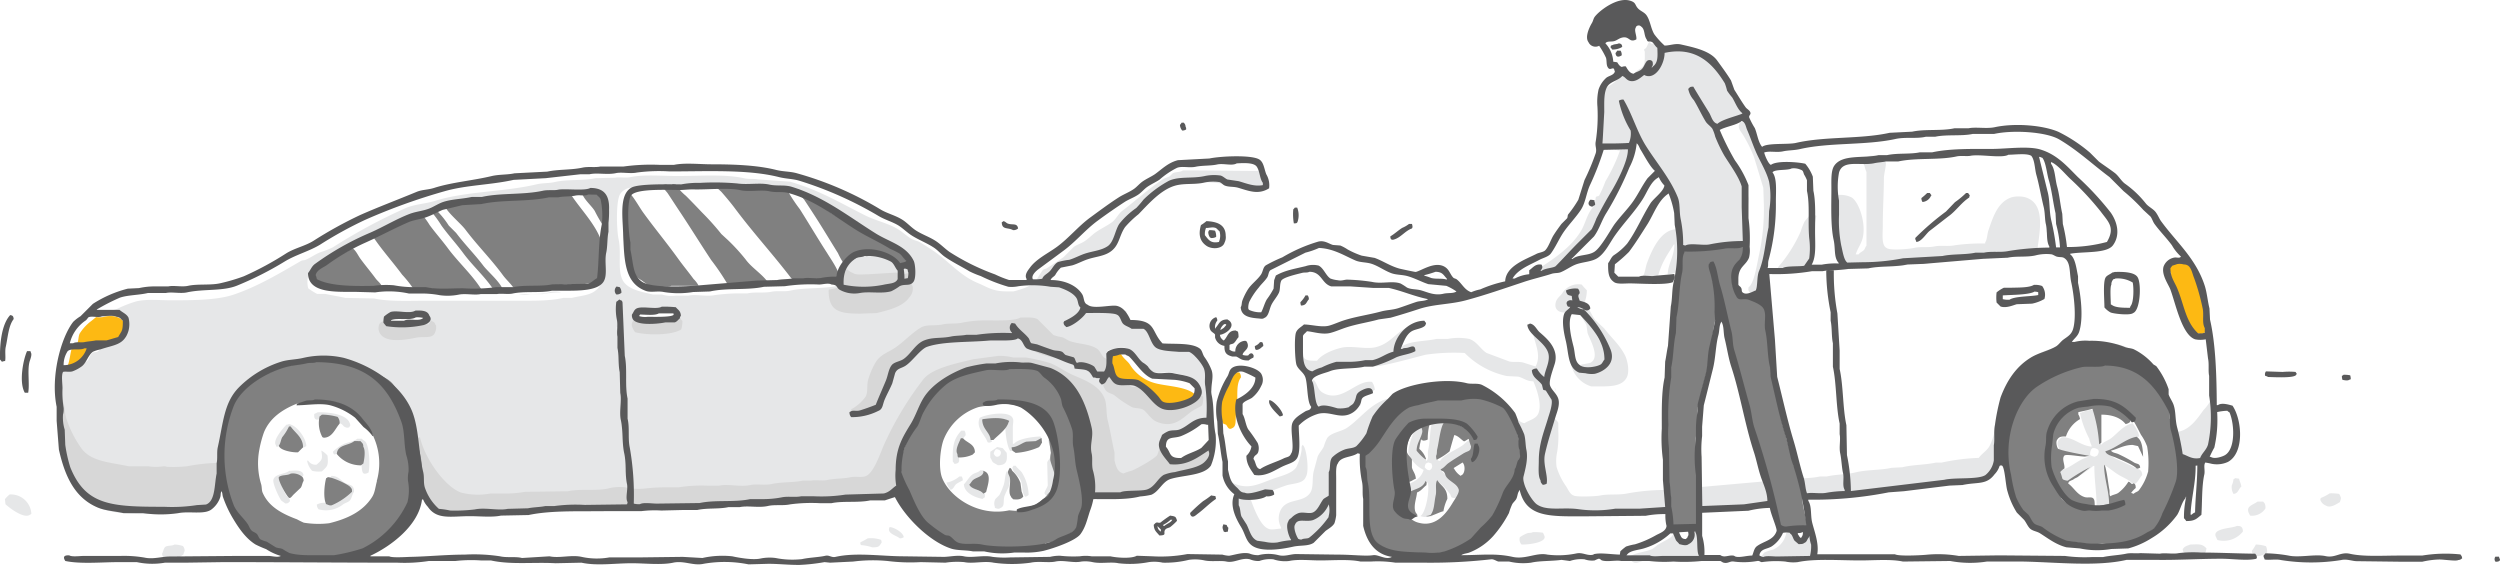 <svg xmlns="http://www.w3.org/2000/svg" viewBox="0 0 533.16 120.48"><path d="M463.72 55.9a4.186 4.186 0 0 1 1 .24c.32 0 .22-.2.36-.24l1.2.12c.39.61 1.05 1.07 1.44 1.68 1.71 2.73 3.89 8.35 3 13.08-.76.09-.62.42-1.44.48-.61-.6-1.15.91-1.64.19-1.38-2-2.5-6.28-3.76-8.35-.73-1.19-1.83-2.62-1.56-4.44.35-.06.56-.08.72-.36a1.6 1.6 0 0 1 .12-2.16c.15-.14.4-.14.56-.24zM23.08 66.34c2.44 0 3.08.85 4.2 2A4.12 4.12 0 0 1 27 70.9c-.17.25-.48.29-.72.48s-.4.65-.72.84c-.79.49-2 .34-2.88.72a23.83 23.83 0 0 0-5.16 3.48c-1 .78-1.25 1.78-3.12 1.8V78c.41-.64.63-3.09 1-4 .49-.15.78-.1 1-.6.4-.62.26-1.63.6-2.28a10.002 10.002 0 0 1 2.28-2.52c.72-.54 1.45-1.21 2.16-1.68s1.24-.13 1.64-.58zm215.76 8.4c0 .28 0 .34.12.48.35 1 1.35 1.64 1.92 2.4a9.072 9.072 0 0 0 5.4 4.08c2.92.82 8.74.71 9.24 3.72-2.6 2.75-9.32 1.3-11.76-.48a11.09 11.09 0 0 1-2.16-2.64c-.15-.22-1.14 0-1.34-.16-1.25-1-2.53-1.17-3.1-2.84a10.07 10.07 0 0 1-.24-4.2c.18-.23.42-.22.84-.24.39.37.51.01 1.08-.12zm2.64 1.68c.37.12.35.12.48.48zm2.76 2.52c.51.18.68.57 1.08.84v.12H245c-.57-.48-1.06-.29-.76-.96zm19.2.48h.84a1.45 1.45 0 0 1 .36 1.08c-1.32 1.73-.39 5.11-1 7.68-.27 1.21.17 2.7-.84 3.12-.83.52-1-.38-1.32-.72l-.6-.24a5.38 5.38 0 0 1-.72-3l.36-2.52c.07-.13.41-.14.48-.24v-1a9.338 9.338 0 0 1 .72-2.28c.3-.49.82-.56 1.2-1 .25-.13.35-.66.52-.88zm-18.12.48h.24v.1c-.21 0-.12 0-.24-.1z" fill="#fdb913"/><path d="M70.21 89.37a10.25 10.25 0 0 1 2.64 1.08c.37.26.39.57 1 .72.21.12.21 0 .6 0a1.33 1.33 0 0 1 .24-.36 1.12 1.12 0 0 0-.12-.6c-.62-1.78-4.15-2.36-6.84-2.28-.18.13-.54.26-.72.36 0 .52-.06 1 .48 1.2zm-1.56 11.16c1.19-1.12 1.4-1.15 1.2-3.36a4.532 4.532 0 0 0-1.32-1.08c.29 1.86.19 1.94-1 3a1.82 1.82 0 0 1-1.8-.84h-.24a4.25 4.25 0 0 0 1.08 2.16 5.9 5.9 0 0 0 2.08.12zm8.52-6.96h-1c-.66.6-1.89.7-2.76 1.08a8.68 8.68 0 0 0-2.4 1.68 1.15 1.15 0 0 0 .24.6 16.26 16.26 0 0 0 5-1.8c.24.05.23 0 .36.12.78 1.1.19 4.86.84 5.64a.55.55 0 0 0 .55.11 1.34 1.34 0 0 0 .6-.24c.35-1.55.17-5.31-.6-6.48-.19-.28-.62-.41-.83-.71zm-39.96 22.56c-.44.33-1.48.16-1.92.48s-.42 1-.72 1.44c0 1.38 1.78 1.27 3.24 1.2a7.3 7.3 0 0 1 1.32-1 1.909 1.909 0 0 1 .24-.72 1.5 1.5 0 0 0-.36-1.08 6.238 6.238 0 0 0-1.8-.32zM2.05 105.45a7.258 7.258 0 0 0-1 1l.12 1.08c.57.56 3.81 3.16 5.16 2.28.25-.11.17-.11.36-.24a4.38 4.38 0 0 0-4.625-4.12zm59.64-5.04c-.92.73-2.92.61-3.36 1.8-.33.74 1.23 4 1.68 4.56l.84.6c.69 0 .62-.16 1-.48-.11-.88-.49-.8-.84-1.32a8.9 8.9 0 0 1-1.08-2.64 13.267 13.267 0 0 1 1.92-.84c.54-.17 1.35 0 1.8-.24.75 0 .72-.14 1.08-.48-.14-1.3-1.9-1.01-3.04-.96zm12 2.64c-1-.53-1.53-1.58-3-1.56a1.33 1.33 0 0 1-.24.36c0 1.47 2.52 2.45 3.6 3-.41.67-3.41 3.13-4.56 2.4a3.15 3.15 0 0 0-1.92.36 1.59 1.59 0 0 0 .36 1 5.85 5.85 0 0 0 5.28-1.08c.47-.3 1.09-.43 1.44-.84s.44-1.18.84-1.8a1.63 1.63 0 0 0-.24-1.08c-.31-.42-1.12-.53-1.56-.76zm305.76-45.12c2.61 0 6.38-.33 7.08-2.28.08-.1.16-.38.24-.48.05-1.19.32-2.82-.72-3 .44-2.07.94-4.15 1.32-6.12a4.789 4.789 0 0 0-1.08-.48 21.816 21.816 0 0 0-1.44 1.68 14.92 14.92 0 0 0-.84 2.16 30.498 30.498 0 0 1-4.8 7.56 1 1 0 0 0 .12.6zm13.92-2.28c1.64 1.18 2.92 0 4.8.48a19.22 19.22 0 0 0 7.8.48c1.88-.42 4-.15 6-.6 3.28-.74 7-.88 10.08-1.56 1.19-.26 2.07.67 3.48.36 1.06-.24 2.49-.24 3.6-.48h1.68a26.783 26.783 0 0 1 4.68-1 1.84 1.84 0 0 0-1-.12c.6-4.29 1.71-9.92-2.64-11.16a6.119 6.119 0 0 0-2.76 0c-3 .95-4 4.08-5 7-.31.84-.26 1.94-.72 2.64v.24a41.665 41.665 0 0 0-6.36.36c-1.46.32-3 0-4.32.24-1.56.34-3.16 0-4.56.36-1.2.26-5.18.55-5.76 0-1.18-.49-.84-3-.84-4.68 0-3.59.22-6.8.24-10.2 0-1 .61-3 .36-3.48l-.12-.36a4.59 4.59 0 0 0-3.24.72l-.36-.48a3.931 3.931 0 0 0-.84 0l-.12.12a9.288 9.288 0 0 0 .6 2.16v15.72c-.26.25-.26.52-.48.84s-.9.56-1.2 1h-.6c.33-1.18 1.1-2.12 1.44-3.36.83-3.1-.69-7.68-2.28-8.76a5.26 5.26 0 0 0-3.36-.48 3.489 3.489 0 0 1 .12-1.56v-.48c-.37.13-.44.29-.72.48-.03 5.35-.71 13.32 2.4 15.56zm7.44-21.96h.6v-.12a8.16 8.16 0 0 0-2.64-.36c-.37.26-.8.25-1.08.6h-.24a8.361 8.361 0 0 0 3.36-.12zm-29.88-7.2c-.39.77.31 1.53.72 2.16a29.862 29.862 0 0 1 2.4 4.8l2 6.6.12 3.6a46.528 46.528 0 0 1-1 10.56c-.48 2.06-1 6.15-2.28 7.08 0 .46-.13.5.12.84a.53.53 0 0 0 .84.24c.8-.3.63-1.14 1-1.92a36.343 36.343 0 0 0 1.56-4.56l.24-2.52c1-4.08 1.54-13.68.24-17.64a28.774 28.774 0 0 0-2.64-5.88 32.113 32.113 0 0 1-2.25-3.72l-.84-.12a1.437 1.437 0 0 0-.23.48zm66.24 26.4h.24l.12-.12a15.999 15.999 0 0 0-.48-2.76c-.34-1.45-.19-3-.48-4.32s.08-2.68-.48-3.6c0-.43 0-.4-.24-.6l.6 7.92a11 11 0 0 1 .72 3.48zM478 103.77c-.08-.69-.35-1-.48-1.68l-.84-.12a1.51 1.51 0 0 1-.36.24 4.14 4.14 0 0 1-.36 1.32 2.87 2.87 0 0 0 .36 1.8c1.03-.07 1.04-1.04 1.68-1.56zM291 84.21l1.2-.36c.33-.16.62-.53 1-.72a3.28 3.28 0 0 0-.6-1.68c-3.36-.53-6.32 4.48-10.32 2.4-1.43-.74-1.28-2.08-2.16-2.88-.37.84.16 1.1 0 1.8a6.921 6.921 0 0 0-.36 2.4 8.81 8.81 0 0 0 2.76 2.16c2.17.9 6.61.44 7.68-1 .05 0-.11-.52-.12-1 .3-.27.52-.86.92-1.12zm43.93-8.16a6.259 6.259 0 0 0 4.44 6.36h1.92c2.7 0 4.74-.19 5.64-1.92.68-1.32.11-3.74-.36-4.68-1.2-2.37-2.94-3.77-4.44-5.76l-1.92-1.8c-.78-1-1.34-2.77-2.4-3.48a6.91 6.91 0 0 0 .6-2.88 12.067 12.067 0 0 1-1.08-1.2 4 4 0 0 0-4.2 1.92c-.45.58-1.09 1-1.32 1.8-.65 2.22 1.9 2.71 3.24 1.8.15.25.07.34 0 .6.53-.16 1.48-.82 2.16-.36.37.21-.11.49.12 1.08s.73 1.25 1 1.8l.24 1.68c.46 1.4 2.81 5.2.6 6.36a16.82 16.82 0 0 1-1.92.36 1.28 1.28 0 0 0-.12.48 1.28 1.28 0 0 1-.72-.24c-.56-.43-.74-1.17-1.2-1.68v-.24zm7.44-1.32c.67 1-.16 2.52-.24 2.88v.12c-.35-.07-.23-.14-.48.12h-.12a5 5 0 0 0 .84-3.12zM340 70.17a3.63 3.63 0 0 1 1.32 1.68 4.163 4.163 0 0 1 0 1.08 10.653 10.653 0 0 1-1.32-2.76z" fill="#e6e7e8"/><path d="M332.53 56.49l2-2.16c1.56-1.14 3.56-2.41 4.68-4 .51-.71.64-2.29 1.08-2.88a46.893 46.893 0 0 0 3.6-6.36 55.542 55.542 0 0 0 3.72-7.68c.24-.74-.23-1.23-.12-1.68a20.406 20.406 0 0 0 .72-2 1.82 1.82 0 0 0 .72-.48c.56.28.55 1 .84 1.56.57 1.11 1.23 2.28 1.92 3.36a9.93 9.93 0 0 0 1.8 2.4c.32.23.85.28 1.08.6.45.62.55 1.37 1 2 .79 1.29 2.16 3 2.52 4.56.11.5-.28 1-.36 1.32l-.12 3.84c-3.48 0-5.39 4.61-6.36 7.2-.37 1-.39 2.22-1 3a1.34 1.34 0 0 0 .12.48 17.401 17.401 0 0 0 3.12-.24c.77-3.19 2-4.85 3.48-7.2h.12c-.06 2.64-1.31 4-1.44 6.36 1.47 0 1.94-.67 3-1-.45-1.86.12-3.44 1.56-4.08.41-.19 1.71 0 2-.24.13-.08.19-.52.36-.6.77-.38 1.84-.06 2.52-.48.46.11.5.27.6.72 2.46 0 4.26-.74 6.6-.72l.12-.12v-6.76a8.94 8.94 0 0 0 .48-3 13.659 13.659 0 0 0-.72-1.68c-.26-.8 0-1.35-.36-1.92l-.84-.72v-1.68c-.28-.77-2.44-2.1-2.88-3.12-.29-.66.18-1.55 0-2.16a31.354 31.354 0 0 0-2.4-3.84v-.24c3 0 4.92.13 5.76-2a2.45 2.45 0 0 0 .12-1.68c-.45-1.3-1.88-2-2.52-3.24-2-3.78-2.71-6.84-6.6-8.76a7.59 7.59 0 0 0-4.2-.6c-1.12.25-2.51.54-3 0-.77 0-.94.22-1 1h-.12a9.78 9.78 0 0 0-1.08-2.28c-.81 0-.91.2-1.2-.36-.62.37-.43 1.26-1.2 1.56 0 .28 0 .34.12.48 0 1.17.11 2.43-.36 3.12s-1.76.94-1.92 1.92a1.36 1.36 0 0 1-.84-.48c-2.16.15-2.14.92-3.24 1.92-.91.82-1.92 1-2.4 2.28a28.831 28.831 0 0 0-.6 8.52 12 12 0 0 1 .48 2.52c1.66.08 1.82 1.29 3.6 1.32a35.994 35.994 0 0 1-3.12 6.6 23.42 23.42 0 0 1-1.32 3c-.16.19-.58.14-.72.36l-.24 1.44q-.442.778-.96 1.51c-.84 1.38-1.19 3-2 4.32-2.24 3.61-5.93 6-9.48 8.28.05.54.15.51.36.84 1.5.06 3.38-1.13 4.52-1.95zm20.76-42.12a1 1 0 0 0 .6-.48h.24v.36a.81.81 0 0 0-.48.24h-.36zm-3 1.56a5.999 5.999 0 0 0 1.92-1.08h.36V15a20.897 20.897 0 0 0-1.8 1.08h-.48zm-50.73 56.6c.43-1.79 2.34-2.83 4-3.08l.12-.12a8.549 8.549 0 0 0-1.68-.12c-.76.52-1.88.48-2.64 1-2.07 1.28-3.19 3.16-6 3.84-2.15.51-5.1-.41-7.32.12-1.85.43-4.18 1.42-5.16 2.76-1.17 0-2.64.09-3-1h-.24v1.68c.86.89 1.67 2.26 4 1.68 1.73-.44 3.15-1.59 4.8-2h4.44c3 0 5.79-.52 7.32-2 .6-.85.82-1.82 1.35-2.66zM61.57 90.45a.9.9 0 0 1-.48.12c-.52.52-3 3.28-2.28 4.32l.12.36a1.34 1.34 0 0 0 .72-.12c.65-.27 1.32-2.38 1.92-3V92c1.33.45 2 2.41 2.76 3.48a1.66 1.66 0 0 0 1-.36c-.08-1.77-2.12-4.54-3.76-4.67zm393.6 9.24c-1.29-.69-2.63-1.28-4.08-1.92a9.61 9.61 0 0 0-1.8-1c.2-.76 1.16-.87 1.8-1.2a45.712 45.712 0 0 1 5.16-2.52 7.26 7.26 0 0 0-1.44-2.76c-1.88.31-3.33 2.26-4.68 3.24-.62.44-1.57.73-2 1.32-.39-.5 0-1.27-.24-2-.26-1-.85-4.69-1.32-5.4a5.13 5.13 0 0 0-2.76.6h-.24a22.193 22.193 0 0 0 2 5.52 6.416 6.416 0 0 0 .48 1.44v.24c-2.49-.24-3.84-2.06-6.36-2-.29.3-.71.5-.84 1-.27.9.51 1.19.12 1.56.4.36 5.4 1.39 6.24 1.56v.12c-2.19.62-3.61 2.32-5.88 2.88.22.83 0 1.44.72 2 .48.28.62-.19.84.36a20.908 20.908 0 0 0 5.52-3.36h.24c0 3.25.5 5.72.48 8.88 1.1-.1 2-.49 3-.6a25.259 25.259 0 0 0-.84-5c-.17-.71.09-1.62-.24-2.16v-1.16c1 .62 1.9 1.43 2.88 2s2.32 1.07 3 2c.95-.19 1.33-1.44 1.92-2 0-1.26-.85-1.21-1.68-1.64zm-7.92-2.52a1.658 1.658 0 0 0-.48.24 2.3 2.3 0 0 1-1-.36 1.84 1.84 0 0 1 .12-1c.12-.33.17-.27.36-.48a1.5 1.5 0 0 1 .84.12c.79.31.46 1.02.16 1.48zm19.8 18.96c-.22.16-.63.2-.84.36-.42.15-.45.34-.72.6.14 1.49.87.46 1.68 1 .13.08.19.52.36.6h1.8a3.83 3.83 0 0 1 1-.72l.24-1c-.92-1.05-1.63-.89-3.52-.84z" fill="#e6e7e8"/><path d="M452.05 73.53c-2.21-.6-5.34 0-7.44.12a19.891 19.891 0 0 0 5 .24 3.66 3.66 0 0 1 1.56-.12l3.24 1.92v.12l-1.56-.36c-.31-.23-.41-.68-.84-.84-1.22-.44-3.85-.18-5.16-.48a9.94 9.94 0 0 0-4.92.12 8.493 8.493 0 0 1-1.08.48c-.63 0-.93-.94-1.92-.72-7.19 1.54-10.09 5.88-12.24 12.48-.92 2.8-1.11 6.18-2.4 8.64-.54 1-1.67 1.61-2.28 2.52a44.225 44.225 0 0 0-7.92 1h-1.2c-2.24.5-5 .45-7.2 1l-2.28.12c-2.46.55-5.24.36-7.8 1-1.84.43-4.12.41-6 .84h-1.44a17.792 17.792 0 0 1-3.72.36c.14 1.42.75 2.7.84 4.2 2.11-.11 4.36-.53 6.6-.6h7.2c5-1.11 10.31-1.58 15.24-2.88l2.52-.36c1.35.32 2.78.93 4.56.36a6.57 6.57 0 0 0 2.88-1.68c.82-1.19 1.55-3.46 3.24-3.72 0-1.46-.21-4.4.36-5.28v-3.48c.17-.33 1-.44 1.2-1.08.49-1.42.47-3.08 1.56-3.84 1.25-.87 3.2-.88 4.44-1.8.3-.23.26-.76.48-1.08a5.622 5.622 0 0 1 1.2-1.08 17.669 17.669 0 0 1 5.52-2.16h2.4a35.63 35.63 0 0 1 6.72-.24 6.428 6.428 0 0 1 2.4.12c1.81 0 .87.7 1.68 1.2a9.013 9.013 0 0 0 1.2.36l.12.6a1.34 1.34 0 0 0 .72-.24c.51-.18.52-.5.84-.84v-1a13.149 13.149 0 0 0-6.32-3.92zm-66.36 40.8a.79.79 0 0 0-.84 0c-.54.21-.64.92-.84 1.44h-.72l-.24-1.44c-.25-.55-.9-.88-1.2-1.44l-.84-.12a4.72 4.72 0 0 1-2.88 4.44 10 10 0 0 0-1.8.6c-.3.2-.43.62-.72.84.41.46 1.4.36 2.28.36h5.88c.73 0 1.82.37 2.4 0a2.387 2.387 0 0 0 .48-.24c.15-.72.58-2.77.12-3.48a1.62 1.62 0 0 0-1.08-.96zm-22.8 1.08l-.12-1.2-1.08-1.08c-.31-.19-.7-.16-1-.36h-.24a2.93 2.93 0 0 1-.36 2.28 1.285 1.285 0 0 1-1 0c-.52-.18-.52-.5-.84-.84a1.66 1.66 0 0 1 .36-1.32c-.13-.09-.12-.08-.36-.12-.21.16-.47.08-.72.24-.5.3-.71 1.2-1.2 1.56-.92.66-1.92 1.07-2.88 1.68a10.781 10.781 0 0 1-1.08.84c-1.72.77-3.94.69-5.16 1.92a1.31 1.31 0 0 1-1-.36c0-.28 0-.34.12-.48.21-.61 1.32-1.12 2-1.2v-.12a4.25 4.25 0 0 0-2.28.84c-.14.75 0 1.38.72 1.56.23 0 .55-.15.6-.12.54.25.74 1.14 1.92.84s2.34-1 3.48-1.2l3.6.12c1.32 0 5.28.31 6-.24 1.43-.53.15-1.66 0-2.16s.45-.81.52-1.08z" fill="#e6e7e8"/><path d="M379.09 114.69h-.24c-.74 1-2.4 1.18-3.24 2h-.12v.12c1.29-.32 3.02-1 3.6-2.12zm-1.68-12l-.12-.12-14.88 1.32c0 1 .24 4.1-.12 4.68v.24a24.144 24.144 0 0 0 4.68-.6l4.08-.12c.93-.2 2.06 0 3.12-.24l4-.6zm92.52-15.24c-1.3 1.8-3.06 4.5-5.88 4.68a30.408 30.408 0 0 1 .6 5.76l.72.84c5.23 1.28 6.36-3.47 6.36-8.64 0-1 .27-4.43-.12-5a9.392 9.392 0 0 1-1.68 2.36zm28.92 17.88a10.77 10.77 0 0 0-2-.12 10.76 10.76 0 0 1-1.92 1c-.06.33-.15.34 0 .6a2 2 0 0 0 1.08 1c1 .67 2.43-.42 3-.72.1-.4.36-.83.12-1.2a2.003 2.003 0 0 0-.28-.56zM477 112.17c-.9.54-5.61.43-4.32 2.52a1.647 1.647 0 0 0 .24.48 5.24 5.24 0 0 0 5.4-1.8 1.42 1.42 0 0 0-.12-.72c-.2-.43-.55-.5-1.2-.48zm6.13-3.72a2.08 2.08 0 0 0-.12-1c-.13-.28-.21-.26-.36-.48h-1.2c-1.17.86-2.84 1-1.56 3a3.418 3.418 0 0 0 3.24-1.52zm-2.04 7.68a7.789 7.789 0 0 1-.84 1.32 1.17 1.17 0 0 0 .24.72c.18.25.37.28.6.48a6.23 6.23 0 0 0 2.28-.6c.07-.21 0-.12.12-.24a2.51 2.51 0 0 0-.24-1.32 7.27 7.27 0 0 0-2.16-.36zm-125.64-11.64a45.646 45.646 0 0 0-8.28.72c-2 .44-4.13.07-6 .48-.79.17-5 .33-5.52 0-.84-.23-1.25-1.38-1.68-2a14.58 14.58 0 0 1-2-4.08 9.12 9.12 0 0 1 .12-3.24 21.383 21.383 0 0 0 .24-4.44v-1.72c-.13-.44-.73-.76-.84-1.08-.23-.65.69-1.51.36-2.52-.1-.28-.47-.5-.6-.72a20.91 20.91 0 0 1-1.12-2.89c-.87-3.39 2.07-4.69 1.44-7-.76-2.75-3.33-4.07-4.68-6.12h-.12c.18 3 2.16 5.48.72 8.28l-2.64-.84c-1-.27-2 0-3-.24l-4.8-1.8c-1.36-.85-2.07-2.46-3.72-3a11.858 11.858 0 0 0-4.56 0h-2.4c-2.64.57-5.45.37-7.32 1.56-.15.54-.39 1.08 0 1.56.12.37-6.31 2.44-6.12 2.73 1.59.17 9.68-2.16 11.16-2.49a42.135 42.135 0 0 1 8.28-.36 17.85 17.85 0 0 0 9 4.92l2.4.12c1.21.3 1.78 1 3.24 1 .56 1.3 2 5 1 7-.58 1.08-1.85 1.26-2.88 1.92a2 2 0 0 1-1.56-1.08h-.36c.2.58.67.91.84 1.56.71 2.76.27 6.31 1 9l-.12 3.72a8.143 8.143 0 0 0 1 2.64c1.49 2.25 4.06 2.32 7.2 3h4c.39.1 1.09.37 1.56.48l3.24-.12c4.29 1.34 10.07-.12 14.52-.24zm-140.76-7.92l-.84-1-1.2-.24a17.133 17.133 0 0 1-1.44 1 9.691 9.691 0 0 0 0 1.32c.23.24.27.56.48.84s.75.45 1.08.72c1.91.05 2.09-.96 1.92-2.64zm-2.76.24a1.47 1.47 0 0 1 .48-1 1 1 0 0 1 .6.12c.72.26.48 1.25-.12 1.44s-.78-.37-.96-.56zm-26.88 18a14.843 14.843 0 0 1-1.56.84c0 .45-.06.22.12.6a9.736 9.736 0 0 1 2.4.48c1.47 0 1.45-.19 2-1a1.12 1.12 0 0 0-.12-.6 6.58 6.58 0 0 0-2.84-.32zm29.64-14.28c-.42.9-.33 2.18-.72 3.12a13.327 13.327 0 0 1-.84 1.92l-.84.84a2 2 0 0 0-.12 1.68v.24c.51.13.77.32 1.2 0 1-.39.51-1.38.84-2.52a16.267 16.267 0 0 1 .84-1.8c.3-.74.24-1.93.72-2.52a1.47 1.47 0 0 0-.24-.84zm1.92-1.2h-.48a1.33 1.33 0 0 1-.24.36c.21 1.24 1.35 1.7 1.8 2.76s.19 2.31.72 3.12c.11.26.1.17.24.36.44-.09.42-.18.72-.36a9.65 9.65 0 0 0-1.44-4.8c-.37-.51-.93-.88-1.32-1.44z" fill="#e6e7e8"/><path d="M216.25 94.65H216v-3.48c0-.67.21-1.56 0-1.92-.65-1.83-6-.84-7.08-.12-.86 2.2 1.15 3.57 1.68 5.16.2.08.11 0 .24.12a1.38 1.38 0 0 0 .72-.24 15.552 15.552 0 0 0-1.8-3.6 1.48 1.48 0 0 1 .12-.84c.81-.64 3.19-.39 4.56-.36-.22 1.85.17 5.55 1 6.84 1-.1.35-.2.84-.6a20.896 20.896 0 0 1 2.88-1.2c1.16-.35 2.06-.09 3-.6a1.35 1.35 0 0 0-.24-.72c-1.92.05-4.83.52-5.67 1.56zm-10.32-1.8a1.61 1.61 0 0 0-.24-1H205c-1.66 1.82-1.89 3.34-1.8 6.6a2.227 2.227 0 0 1 .36.48c1.85-.12.49-1.61.84-3a6.5 6.5 0 0 1 1.53-3.08zm-16.2 19.56c-.72 1.36 1.39 1.74 2.16 2.4a1.47 1.47 0 0 0 .84-.24c-.04-.95-2.05-2.15-3-2.16zm14.88-10.8a6.13 6.13 0 0 1-2.76 1.32 3.7 3.7 0 0 0 .84 1.44v.12c.82-.28.75-.91 1.32-1.32a14.306 14.306 0 0 1 1.32-.72 1.47 1.47 0 0 0-.24-.84zm5.39-.72a1.34 1.34 0 0 0-.24-.6h-.72c-.39.48-1 .49-1.56.84-.82.54-1.23 1.49-1.92 2.16.1 1.85 2.35 2.8 4 3.12a2 2 0 0 1 .48-.36v-.72s-2.81-1.51-3-1.56c.4-1.35 3.03-1.98 2.96-2.88zm104.05-7.08c-.66-.28-1.48.6-1.92 1-1.4 1.12-4.07 2-5 3.48a1.84 1.84 0 0 1-.48-.12c.05-1.52.81-6.25 1.44-7.08v-.84a17.573 17.573 0 0 1-2.52-.6c-.72 1.8-.5 4.22-1 6.36-.18.8.17 1.66-.24 2.16l-.12.12a20.104 20.104 0 0 0-1.8-1.92c.09-1.19 1.51-4 1.08-4.68a2 2 0 0 0-.24-.48c-.21-.08-.12 0-.24-.12h-.84c-.46.2-2.07 4.42-1.8 5.52a6.38 6.38 0 0 0 3.24 3.6c-.58 1.87-2 2.59-3.84 3.24a2.35 2.35 0 0 1-.12 1.08 2 2 0 0 0 .12.72c2.23.13 3.44-1.21 4.68-2.4.57 1.69-.47 6.79-1.56 7.2a3.18 3.18 0 0 0 1.92.12 1.08 1.08 0 0 0 .6-.12c1.14-1.39 1.21-5 1.32-7.32a15.782 15.782 0 0 1 2.52 2.64c.15.2.16.58.36.72a1.27 1.27 0 0 0 1.08 0c.51-.18.52-.5.84-.84v-.72c-1.41-1.32-2.67-2.77-4.08-4.08a18.31 18.31 0 0 0 1.8-1.44 35.332 35.332 0 0 1 4.92-3 3.9 3.9 0 0 1 .12-1.68c-.06-.47.06-.33-.24-.52zm-8.64 5.76c-.1.51-.22.43-.48.72-.71-.06-.72-.26-1.08-.6a1.738 1.738 0 0 1 .24-.84 3.064 3.064 0 0 0 .48-.24l.72.24c.07.33.2.56.12.72zm23.64 14.04a11.232 11.232 0 0 0-2.16-.12c-.32.21-.79.1-1.2.24a7.709 7.709 0 0 0-1.56.84 1.61 1.61 0 0 0 .36 1.56c1.57.05 5.72-.48 4.8-2a1.998 1.998 0 0 0-.24-.52zm-21.72-31.08a8.44 8.44 0 0 0-2.28-.24c-.9.61-2.8.73-4 1.08l-6.12 2c-3.23 1.4-5 4.06-7.68 5.88-1.2.8-3.36 1-4.2 2.16a8.892 8.892 0 0 0-.72 1.8c-.32.7-1 1.41-1.32 2.16l-.84 3.12c-.38 1.53 0 3.41-.72 4.56-1.62 2.5-5.58.87-6.6 4.44a4 4 0 0 0 .36 3v.24c-.74 0-2.15.4-2.76 0-1.57-.56-3-4.13-3.72-6.24.44-.31 1.16-.26 1.68-.48a43.303 43.303 0 0 1 6-2.52c1.53-.44 3.56-.35 4.08-1.8.79-1.14.13-6.21-.6-6.72v-.12c-.5.32-.2.76-.36 1.44a12 12 0 0 1-1.08 3.36c-.81 1.23-2.9 1.77-4.44 2.28-3.5 1.16-5.95 3-10 .6l-.12.12.12 1a9.094 9.094 0 0 0 1.8 2.41c-1.57 2.44 1.05 7.32 2.76 8.51s2.92 1.46 5.4 1.44h1.8a13.792 13.792 0 0 0 1.68-1c1-.39 2.47.25 3.36-.12.41-.17.73-.62 1.08-.84.7-.46 1.59-.5 2.28-1 1.14-.78 1.54-2.25 2-3.72.29-.88 1-2.08.6-3.24a5.488 5.488 0 0 0-1.08-1.44 2.4 2.4 0 0 1 .12-1.2v-4.8c0 .23 1 .08 1.08 0l.12-.48a6.47 6.47 0 0 1 2.28-1.44c.92-.38 1.77-.24 2.64-.6a5.22 5.22 0 0 0 1.8-1.56c.28-.77.06-1.39.36-2 1-2.27 3.72-3.19 3.72-6.36a36 36 0 0 1 11.4-3.6zM117.37 62.25c-.88.56-5.33.47-6.72.48a5.37 5.37 0 0 0 2.52 0h2.52a20.364 20.364 0 0 1 4-.36 5.631 5.631 0 0 0-2.32-.12zm106.56 31.2c-.16-.29 0-.09-.24-.24-.54 1.27.93 2.39.36 4.2-.12.37-.61.83-.72 1.2l.12 4.92c-.16.57-.57 1-.72 1.68a1.33 1.33 0 0 1 .24.36c3.38.54 2.05-7.1 1.56-9.24-.23-.99-.09-2.17-.6-2.88z" fill="#e6e7e8"/><path d="M256.93 78.69l-.12-1a5.921 5.921 0 0 0-1.32-1.68l-.72-.12c-.57-.41-.85-1.27-1.44-1.68-.39-.18-1.52.21-2 .24-.28-.14-.75-.1-1.08-.24s-.42-.43-.6-.48c-.55-.16-1.1.25-1.68 0-1-.44-1.51-1.58-2.16-2.4-.21-.14-.87-1-1.26-1.27a12.237 12.237 0 0 1-1.86-1.37v-.24a5.357 5.357 0 0 0-.48.84c-1.42 0-2-1.55-2-2.88l-.12-.12c-.82 0-2.56.24-3.12-.12h-5.76l-1.08 1.2a17.76 17.76 0 0 0-2.4 1.68 2.372 2.372 0 0 1-.72-.12 40.84 40.84 0 0 1 3.71-2.33c0-1.38-1.23-4.21-2.15-4.75a23.236 23.236 0 0 0-2.4-.72l-.36-.36c-.82-.28-1.68 0-2.28-.36h-.24a11.81 11.81 0 0 1 1.56-3c.88-.76 2.2-1.09 2.88-2 1.68 0 2.92.1 4.08-.6.27-.17.64-.61 1-.72.72-.26 1.28-.1 1.92-.36A12.002 12.002 0 0 0 237.5 52a.61.61 0 0 1 .09-.57c.94-1.32 1.89-2.63 2.92-3.89a2.22 2.22 0 0 1 1.76-2c.45-.48.92-1 1.4-1.42 1.81-1.69 4.24-4.25 6.79-4.78l1-.18a2.31 2.31 0 0 1 .9-.62c.85-.51 3.09 0 4.34.3 4 .11 7.93 1 12.05 1.44l.17-.06 1-1a3.87 3.87 0 0 0-.48-2.76c-5.75 0-11.59-.13-17.16-.12-.63.44-1.38.25-2.16.6l-.6.6c-.51.33-1.06.39-1.56.72-3 2-5.77 4.54-8.64 6.72-.83.63-1.31 1.78-2.16 2.4-1.13.82-2.35 1.36-3.48 2.16-.81.57-1.57 1.39-2.4 1.92s-1.58.69-2.28 1.2l-2.16 2.16c-1.17.83-2.42 1.65-3.6 2.4-.27.17-.63.15-.84.36a21.548 21.548 0 0 0-1.44 2.28c-.91 1.17-3.18 1.87-4.8 2.28h-1.56c-3 0-4.12-1-6.12-1.8-3.77-1.6-6.11-4.57-9.24-6.72-1-.67-2-1.33-3-1.92-.65-.39-1.41-.45-2-.84-.9-.56-1.77-1.37-2.64-1.92-2.14-1.34-4.72-1.82-7.08-3-5.17-2.58-9.93-5.47-16.08-7.2l-6.84-.48c-.85-.19-1.9 0-2.88-.24-4.07-.92-9.38-.48-14.28-.48-3.17 0-7.18-.37-10 .24-1 .22-2.38-.07-3.24.12l-4.2.1c-2.69.6-6 .18-8.76.84-1.17.27-2.52.16-3.84.48-6.9 1.63-15.06 1.47-21.48 3.48-2.25.7-4.37.72-6.36 1.56a117.993 117.993 0 0 0-15.6 8.4 20.863 20.863 0 0 1-2.76 1.08c-1 .41-2 1.13-3 1.56-.35.15-.66.06-1 .24-4.41 2.56-9.29 5.49-14.4 7.2-3.53 1.18-8.6 1.2-13.32 1.2-2.49 0-5.28-.3-7.44.24a25.122 25.122 0 0 0-4 1.56c-.83.35-1.57.37-2.4.72a9.629 9.629 0 0 1-2.4 1 3.92 3.92 0 0 0 2 0c2.71-.6 4.67.61 4.68 2.88a3 3 0 0 1-.24 1.68c-.87 1.08-3.09 1.21-4.44 1.8A16.351 16.351 0 0 0 20.77 75c-.32.17-.68 0-1 .24-.57.37-.67 1.14-1.08 1.68l-2.28 1.44c-.51.22-3.95.78-4.08 1-.65.84.25 1.18.48 1.68v2.4l.19 4.61a8.006 8.006 0 0 1 .24 1.08 17.89 17.89 0 0 0 .36 6c.29 1.33 0 2.42.36 3.6 1 3.36 2.57 6.74 5.16 8.52 5.65 3.89 17 1.87 25 1.8.61-.59 1.31-.94 1.68-1.8.68-1.61.44-4.3.84-6.12V98c.66-3.05.56-6.38 1.56-9.12 2-5.45 6.39-8.76 12-10.56l2.8-.47c7.56-2 13.44.32 18.12 3.6a11.29 11.29 0 0 1 2.76 2c2 2.68 3.26 4 4.32 7.8.9 3.28.89 7 1.68 10.2.5 2.08.31 4 1.32 5.52a9.062 9.062 0 0 0 2 1.8c.31.23.53.7 1 .84a6.92 6.92 0 0 0 2.88 0h4.44c4.3 0 9.3.11 13.08-.72 1.47-.33 2.94-.06 4.32-.36l6.6-.12c1.54-.34 2.75.12 4.44-.24a8.929 8.929 0 0 1 3.48-.24c.84.26 1.9.6 3 .84a10.283 10.283 0 0 0 2.64-.12c2.8-.16 5.18 0 7.32-.6l4.68-.12 2.64-.6 4.2-.12c3.08-.67 6.87-.08 9.84-.72l4.92-.12c1.28-.28 3.13.19 4.56-.12 2.28-.5 5.1-.09 7.44-.6s4.59.49 5.76-1a1.669 1.669 0 0 1 .48.12c-.08.92-1.05 1.25-1.92 1.32a2.43 2.43 0 0 0 1.68 0h1.68c-.3-1.24-.79-2.37-1.08-3.72v-2.28c0-4.83 1.86-7.1 3.48-10.2.9-1.73 1.49-3.52 2.52-5.16 1.88-3 5.86-5.28 9.6-6.48a30.002 30.002 0 0 1 8.4-.84 28.491 28.491 0 0 0 3.24.12c2.42-.38 6.51 1.49 8.16 2.52 2.83 1.76 4.88 7.57 5.76 11.52a6.89 6.89 0 0 1-.24 2.4 24.08 24.08 0 0 0 .48 7.32c.16.66-.06 1.22.24 1.68a3.24 3.24 0 0 0 .84 2.76 24.611 24.611 0 0 0 8-.72h1.44a9.342 9.342 0 0 0 2.4-.84c1-.61 1.49-1.79 2.4-2.4s2.26-.43 3-1.08a1 1 0 0 1 .6.48c2.11 0 5.72-1.67 6.24-3.12.17-.28.07-1 .24-1.32a5.685 5.685 0 0 0-.12-1.56c-.92.09-.86.53-1.44.84s-1.06.29-1.56.6a15.006 15.006 0 0 1-2.76 1.56 3.18 3.18 0 0 1-2.64-.12c-.55-.21-2.56-3.18-2-4 .14-1 1.52-1 2.28-1.32 1.23-.6 2.64-1 4-1.56.63-.28 1.39-.82 2-1.08l1.32-.12.48-.48-.12-2c.05-.14.42-.43.48-.6v-3.16l.48-.48a13.867 13.867 0 0 0-.84-4.2c-.13-.2-.59-.19-.71-.36zm-165.6-9.84c-2.7 0-5 .25-7.56.24a2.41 2.41 0 0 0-.48-.36c0-1.94 1.91-.52 3.12-1.2 1 0 4.32-.26 4.92.12h.24c.07.21 0 .12.12.24a1.38 1.38 0 0 1-.36.96zm37.8-21.24c-.17 2.07-.25 5.9-.6 8-.54 3.19.61 4.82-1.68 6.48-1.27.92-3.11 1-4.92 1.44h-1.8c-3 .69-6.48.6-10.08.6h-19c-3.85 0-8.1.22-11.28-.48l-6.12-.12c-1.39-.32-2.88-.54-4.2-.84h-1.8a14.418 14.418 0 0 1-1.92-1.2c-.35-1.35-.18-3.31.84-4 .5-.33 1.1-.28 1.56-.6s1.09-1.06 1.68-1.44l1.92-.84c1.16-.72 2.38-1.41 3.6-2.16a49.774 49.774 0 0 1 6.48-3.12c1.68-.74 3.4-1.8 5.16-2.52 1.49-.62 3.08-.7 4.56-1.32a28.71 28.71 0 0 1 3-1.44c1.74-.54 3.58-.55 5.4-1l2.64-.12c4.69-1.06 10.23-.51 15-1.56H120c1.24-.27 2.86-.21 4.08-.48.43-.1.91.05 1.2-.12a3.78 3.78 0 0 1 2 .24c1.99.78 2.06 3.92 1.85 6.6zm2.4 17.4c.11-.26.1-.18.24-.36l.36.12c0 1 0 1.23-.48 1.68h-.24c-.03-.7-.15-1.08.12-1.45zm2.88 36.6c-.11.08-.38.16-.48.24-.83-1.22-.34-4.64-.72-6.36-1.29-5.8 0-13.45-1.32-19.32-.29-1.33.16-5-.36-5.88v-.6a5.606 5.606 0 0 0 .84.24 36.718 36.718 0 0 0 .48 7.2c.36 1.65 0 3.39.36 4.92v3.24c.58 2.71 0 6.09.6 8.64.34 1.55.17 3.15.48 4.56.19.87-.16 1.87.24 2.52a1.17 1.17 0 0 1-.12.6zm10.08-34c-.47.33-1.94.12-2.64.12-2.13 0-3.61.47-5.4.36a2.413 2.413 0 0 0-.48-.36 1.41 1.41 0 0 1 .36-1.08 12.52 12.52 0 0 0 3.6-.36h4.32a2 2 0 0 0 .48.36c-.01.49.02.81-.24 1zm35-9.36a14.995 14.995 0 0 0-.6 2.64c-3 .76-7.08.37-10.32 1.08-1.32.29-2.77 0-4 .24-1.64.35-3.62 0-5.16.36h-2.4a41.514 41.514 0 0 0-4.56.36c-1.78.38-4-.24-5.64.12h-2.64a6.82 6.82 0 0 1-3-.24h-1.92c-2.19-.51-4.54-.93-5.88-2.28-2-2-.71-6.08-1.44-9.48-.45-2.08-.61-8.28.36-9.72a3.17 3.17 0 0 1 2.76-1.32l1.08.12a49.391 49.391 0 0 1 7.68-.36 22.222 22.222 0 0 0 4-.12c1.06-.23 2.77.37 3.6-.12l6.72.12a29.257 29.257 0 0 1 5.64.24h1.56a27.152 27.152 0 0 1 4.2.84c6.12 2.5 11.14 6 16.44 9.24 1.19.74 2.49 1.05 3.72 1.8a27.858 27.858 0 0 1 2.76 1.56c.33.25.23.54.72.72-.27.72-1 1-1.2 1.8l-2.16-1.08c-1-.37-2.24-.39-3.12-.72-.39.07-.75.5-1.08.6l-2.28-.12a10.69 10.69 0 0 0-3.8 3.76zm49.32 19a10.88 10.88 0 0 1-3.12-1.44 19.343 19.343 0 0 0-2.76-.6c-.79-.26-1.74-.7-2.52-1-.57-.19-1.14-.15-1.56-.48-.1-.08-1.42-2-1.56-2.16-.6 0-.54.23-.84.36a10.11 10.11 0 0 1-1.56.12h-3.12c-3.19.68-7.07.14-10.08.84-1.62.37-3.54.09-4.8.84-1.49.87-2.52 2.85-4.08 3.84-.88.55-2 .66-2.4 1.68-.33.8-.28 1.49-.6 2.28-.45 1.1-1.12 2.26-1.56 3.36-.31.74-.32 1.76-.84 2.28-.31.3-.73.2-1.2.36-.77.25-3.46 1.69-4.44 1.08l-.36-.12v-.48c.47-.1 1.32 0 1.92-.12a31.928 31.928 0 0 0 3.6-1.32c.72-1.76 1.47-3.49 2.16-5.16.46-1.15.5-2.46 1.2-3.36.44-.58 1.52-.68 2.16-1.08a15.749 15.749 0 0 0 1.44-1.2c1.46-1.11 1.78-2.51 4-3.12 2.62-.74 5.59-.47 8.4-1.08.74-.16 1.8 0 2.4-.12 1.17-.26 3.47.27 4.32-.24a10.749 10.749 0 0 0 2.88-.12 1.86 1.86 0 0 0-.48-1.44c.07-.38 0-.29.24-.48s0 0 .24-.12c.89 1.15 2.17 2 3 3.12.29.41.34 1 .84 1.2a44.003 44.003 0 0 0 4.8 1.44l1.44.24c.35.13.63.57 1 .72.77.35 1.59.16 1.92 1 .05.15-.04.11-.04.48zm26 7.8c-1.33 1-5.78 2.26-7.68 1.08-.46-.29-.7-.83-1.08-1.2a20.942 20.942 0 0 0-3.72-3.12c-2-1.15-4.91.72-5.64-2-.35 0-.18-.09-.36 0-.69.13-1 .88-1.2 1.44l-.36.12-.12-.24c-.09-.18.06-.67-.12-1a5 5 0 0 0-1.56-.24c-.22-.46-.49-.9-.72-1.32l-1.08-.36a4.74 4.74 0 0 1-2-.24v-.48c2-.23 3.52.25 4.32 1.68h2a2.002 2.002 0 0 1 .48-.36 16.06 16.06 0 0 1 .24-4.08c.83-.18 1.75-.43 2.52-.6 1.46-.33 2.46.85 3 1.56a31.397 31.397 0 0 0 3.84 3.6c1.33.52 3-.1 4.56.24 3.49.78 5.53.6 5.4 4.44z" fill="#e6e7e8"/><path d="M182.05 43.05h.24v.12c-.21-.08-.12-.03-.24-.12zm.24.12h.24v.12c-.21-.08-.12-.03-.24-.12zm159.12 29.88v.24h-.12v-.24zm-9.84 9.6c.09.12 0 0 .12.24h-.12zm.12.24c.09.13.07.11.12.36h-.12zm-2.28 18.84v.27h-.12v-.24zM349 116.61c.24 0 .23 0 .36.12-.28-.05-.27-.03-.36-.12zm-.39.12h.24v.12c-.21-.08-.12-.03-.24-.12z" fill="#e6e7e8"/><path d="M220.17 74.57c.83.81 2.6 1.21 3.84 1.56.48.14 1 0 1.32.24h.72v-.12c-1-.24-2-.38-3-.72a14.75 14.75 0 0 0-2.88-.96zm15.12 6.96a1.91 1.91 0 0 0 .36 1.44c.3.8 1.38.89 2 1.32a23.997 23.997 0 0 0 3.72 2.52c.72.31 1.51.17 2.28.48s1.68 2.08 3 2.64c3.7 1.57 5.59-.83 7.44-2.16.7-.5 1.6-.86 2.28-1.32a5.93 5.93 0 0 0 .24-1.8 2.16 2.16 0 0 1-.48-.72c-.21-.08-.12 0-.24-.12-.49.32-.49 1.22-1 1.56-.91.65-4.65 2-6.48 1.56-2.4-.61-3.49-3.32-5.52-4.44-.51-.28-.93.15-1.44 0s-.73-.59-1.2-.72c-.9-.23-1.71.08-2.4-.24s-.82-1.18-1.44-1.56c-.09.08-.27.16-.36.24-.33.32-.42.94-.76 1.32z" fill="#d7d7d7"/><path d="M186.57 77.57a16.582 16.582 0 0 0-1.44 3.48c-.31 1.2 0 2.46-.48 3.48a9.151 9.151 0 0 1-3.12 2.76 2.841 2.841 0 0 0 .12 1 12.418 12.418 0 0 0 5.4-1.32c.72-1.76 1.48-3.48 2.16-5.16.47-1.15.5-2.46 1.2-3.36.45-.58 1.52-.68 2.16-1.08a15.749 15.749 0 0 0 1.44-1.2c1.47-1.11 1.79-2.51 4-3.12 2.63-.73 5.6-.47 8.4-1.08.74-.16 1.81 0 2.4-.12 1.17-.25 3.47.28 4.32-.24a10.75 10.75 0 0 0 2.88-.12 1.87 1.87 0 0 0-.48-1.44c.07-.37 0-.29.24-.48s0 0 .24-.12c.89 1.16 2.17 2 3 3.12.3.42.35 1 .84 1.2a44.633 44.633 0 0 0 4.8 1.44l1.44.24c.36.14.63.57 1 .72l1.68.48c.32.22.43.66.84.84 2 .91 2.9.08 4.08 2h2a2 2 0 0 1 .48-.36 5.799 5.799 0 0 0-.12-2.28c-.15-.58-.4-.38-.72-.72-.57-.6-.71-1.34-1.44-1.8-1.58-1-3.71-.91-5.64-1.56-.55-.18-1.14-.64-1.68-.84a10.776 10.776 0 0 1-1.92-.48l-3.36-3.36c-.81-.5-2.42-.38-3.72-.36-1.16.74-5.07.6-7.08.6a24.718 24.718 0 0 0-5.28.48c-1.37.31-2.8.08-4.08.36-1.82.4-3.5-.07-4.8.72-1.88 1.15-3.42 2.83-5.16 4.08s-3.52 1.56-4.6 3.6z" fill="#d7d7d7"/><path d="M258.09 95.57c-.92.09-.86.53-1.44.84s-1.06.29-1.56.6a15.006 15.006 0 0 1-2.76 1.56 3.12 3.12 0 0 1-2.64-.12c-1.15-.45-1.45-2.3-2.16-3.24l-.12-.12a14.602 14.602 0 0 1-.6 1.92c-.53.83-4.3 2.89-5.4 3.36a11.508 11.508 0 0 0-1.8.6c-1.27-.25-1.63-1.52-1.92-2.76v-1.68c-.54-2.33-.91-4.72-1.44-6.84-.41-1.65-.12-3.39-.72-4.8-1.14-2.69-4-3.73-6.72-4.92-1.63-.71-3.12-1.84-4.8-2.52a41.917 41.917 0 0 0-5.16-1.2h-2.76a12.113 12.113 0 0 0-3.12-.36l-5.4.72c-3.47.85-8.85 1.91-10.68 4.32a69.341 69.341 0 0 0-8.4 14c-.81 1.87-2.14 5.91-3.84 6.6-1 .39-2.07 0-3.24.24-1.5.33-3.43.26-5 .6-1.05.23-2.46-.07-3.36.12h-1.8c-2 .44-4.45.26-6.6.72-1.58.34-3.28-.06-4.68.24-2.08.45-4.67-.3-6.6.12h-2.64a31.128 31.128 0 0 0-6 .36h-2.28a40.19 40.19 0 0 0-4.8.24 12.54 12.54 0 0 1-4.32-.24 9.56 9.56 0 0 0-3.6.24c-2.75.6-5.87 0-8.64.6l-9.12.12a25.198 25.198 0 0 1-5 .36h-2.4a14.37 14.37 0 0 1-6.36-.24c-3.65-1.48-7.71-7.53-8.64-11.76-.5.1-.51.26-.84.48a28.672 28.672 0 0 0 .84 5l.12 1.92c.22.87.49 2.27.72 3.12v1.2a8.77 8.77 0 0 0 3.48 4.68c1.16.77 3.66.24 5.28.24 1.79 0 3.66-.11 5.28-.12a23.997 23.997 0 0 0 4.2-.12l3.72-.12c2.11-.46 4.56-.25 6.72-.72h3.12c.94-.2 2.39.12 3.48-.12 1.54-.34 2.76.13 4.44-.24a8.929 8.929 0 0 1 3.48-.24h.07c6.43-1 13.28-.35 19.79-.4.65-.09 1.31-.19 2-.34 1.5-.33 3.12.05 4.44-.24h3.84c2.77-.61 6.19-.08 9.12-.72h2.52a24.465 24.465 0 0 0 5-.36c.7-.15 1.72 0 2.28-.12 2.06-.45 5.1.22 6.9-.4l.64-.34a1.828 1.828 0 0 0 .35-.33 1.84 1.84 0 0 1 .48.12 1.072 1.072 0 0 1-.07.32.2.2 0 0 1 .06.07l.19-.09a.72.72 0 0 1 .74.07l.18-.1c-.22-.58-.47-1.16-.62-1.71a19.022 19.022 0 0 1 .6-8.52c.41-1 1.21-1.83 1.68-2.76.93-1.86 1.72-3.7 2.76-5.4.45-.74.59-1.59 1.08-2.28 2.27-3.15 6.13-5 10.08-6.48.81-.3 1.92.09 2.88-.12a30.835 30.835 0 0 1 6.12-.36l1.92.12c2.42-.37 6.51 1.5 8.16 2.52 2.83 1.77 4.89 7.58 5.76 11.52a6.862 6.862 0 0 1-.24 2.4 24.048 24.048 0 0 0 .48 7.32c.16.67-.06 1.22.24 1.68a3.24 3.24 0 0 0 .84 2.76 24.58 24.58 0 0 0 8-.72h1.44a8.864 8.864 0 0 0 2.4-.84c1-.61 1.49-1.79 2.4-2.4s2.26-.42 3-1.08a.92.92 0 0 1 .6.48c2.11 0 5.72-1.67 6.24-3.12.17-.28.07-1 .24-1.32a5.345 5.345 0 0 0-.11-1.47zm-74.64-28.68l3.48-.12c2.68-.66 5.59-1.35 7-3.36a2.76 2.76 0 0 0 .72-2.28c-.09-.37-.57-.91-.6-1.2-.06-.47.53-.54.24-1.08-.61-1.15-1.42-.17-2-.24-.22 0-.89-.41-1.2-.48l-5.88.36c-1 0-2.63.21-3.24-.24a3.57 3.57 0 0 1-1.36-.89 11.38 11.38 0 0 0-1.61 3.89 11.854 11.854 0 0 1-2.16.48l-.12.12c-.06 4.53 2.28 5.04 6.73 5.04zm-162.6 40.2c.87.36 1.61.19 2.15.83a38.909 38.909 0 0 0 10 .89h.28a3.46 3.46 0 0 1 1.91 0 49.434 49.434 0 0 0 10.48-1.3.655.655 0 0 1 .14 0c.09-.24.17-.46.22-.63v-1.44a26.93 26.93 0 0 0 .6-6.72 37 37 0 0 0-6.72.72 30.205 30.205 0 0 1-4.32.12 1.7 1.7 0 0 0-.72-.12 10.35 10.35 0 0 1-3.24 0h-4.2c-4.15-.89-8-1-10.08-3.84a23.418 23.418 0 0 1-3.24-6.48c-.44-1.34-.2-3.3-1.08-4.2v-.12h-.12c0 6.66.45 16.14 3.6 19.92.85 1 2.5 1.11 3.72 1.8zm72-36.36a2.85 2.85 0 0 0 .15-1.32c-.19-.18-.19-.38-.36-.6s-.53-.29-.72-.48a7.175 7.175 0 0 0-.48.84l-5.4.12-2.16.12c-.39-.14-.45-.57-.6-1a6.262 6.262 0 0 0-1.32-.12c-.28.26-.75.41-1 .72a2.15 2.15 0 0 0 .12 2.16c1.26 2 5.27 1.35 7.68.84 1.83-.34 3.58.37 4.09-1.28zm52.44-.48a5.93 5.93 0 0 0 .24-1.8 2.161 2.161 0 0 1-.48-.72c-.42.08-.45.27-.72.36H140a12.22 12.22 0 0 1-3.48.36 2.41 2.41 0 0 0-.48-.36 1.08 1.08 0 0 0-.12-.6c-1.31 1.23-1.64 1.65-.48 3.36 2.75.71 7.89.66 9.85-.6z" fill="#d7d7d7"/><path d="M88.39 93.35c-.08-.63-.16-1.28-.24-1.92-1.08-3.18-2.44-7-4.32-9.48-1-1.28-2.74-1.84-4.32-2.52a32.26 32.26 0 0 0-13-2.63c-1.09.71-3.37.41-4.44 1.19a1.15 1.15 0 0 1-.48-.6 8.86 8.86 0 0 0-3.36 1.44c-.15.12-.17.39-.36.48-.57.28-1.11.24-1.68.49-.76.32-1.62.72-2.43 1.09-1.37 1.12-2.68 2.31-4 3.48-1.06 2.81-1.51 6.93-2.08 9.46l-.12 3.24c-.14.39-.62.51-.88.77v.09c.08 1.27.16 2.55.35 3.81a.78.78 0 0 1-.657.886l-.033.004c.38.67.86 1.25 1.2 1.76.54.82 1.1 2.36 1.56 3.24.83 1.6 1.28 3.38 2.28 4.8C53.89 116 60 119 66 119h5.16l5.88-1.2c4.58-1.48 8-3.7 10.32-7.44a19.313 19.313 0 0 0 1.44-3.72 16.49 16.49 0 0 0-.41-13.29zm-8 9.24c-.38 1.39-.41 2.46-1.08 3.48-1.94 3-5.16 4.56-9.12 5.52a19.4 19.4 0 0 1-5.4-.12 16.05 16.05 0 0 1-1.44-.71c-3.17-1.19-6-2.65-7.32-5.65-.27-.59-.14-1.25-.36-1.92a15.44 15.44 0 0 1-.36-7.32 23.58 23.58 0 0 1 1-3.72c1.26-3 3.83-4.76 6.84-6 .85-.35 2.62-.16 3.36-.6a18.878 18.878 0 0 1 5.4.36 13.76 13.76 0 0 1 8.44 16.68zM91.63 48a17.004 17.004 0 0 0-1.56-2.16c-.13-.09-.11-.07-.36-.11-.73.68-2.13.79-3.12 1.19-2.43 1-5 2.08-7.32 3.12 1.92 3 4.37 5.66 6.48 8.52a25.352 25.352 0 0 1 2.64 3.36c1.55 0 3.56-.82 4.68 0h9.72c-1.88-3.11-5-5.93-7.2-8.88-1.28-1.74-2.71-3.34-3.96-5.04zm5.64 1.67l-1.56-1.56a18.393 18.393 0 0 0-3.12-3.72c-.19-.1-.41 0-.84 0v.48a23.418 23.418 0 0 1 2.4 3.24c1.44 2 3.09 3.78 4.56 5.76 2 2.75 4.75 5.15 6.6 8 .25 0 .23 0 .36-.11h1.56c-.57-1.61-3-3.67-4.08-5-1.86-2.48-4.02-4.62-5.88-7.09zm47.28 5.4c-2.41-3.35-5.05-6.51-7.44-9.83-.84-1.17-2.09-3.5-3.12-4.33l-.12 4.33v1.91c-.12.39-.48 1-.6 1.44-.69 2.65.32 5.67 1 7.44a9.998 9.998 0 0 0 .84 2.4 6.499 6.499 0 0 0 1.68 1.33c1.17.85 2.35 1.93 4.56 1.43.62-.13 1.34.06 1.8-.24H149a5.328 5.328 0 0 0-1.08-1.44c-1.1-1.51-2.3-2.94-3.37-4.44zM126 40.67a2.72 2.72 0 0 1-1.92.48c.49 1.45 2 2.63 2.76 3.84a28.43 28.43 0 0 0 2.4 4v.24h.12c-.06-1.19-.62-1.82.12-2.52.05-3.97.65-6.14-3.48-6.04zm-4.37.61H117c-.74.46-4.13.09-5.28.35s-2.19.6-3.24.84c-1.38.32-3.2-.15-4.44.12h-4.2a27.918 27.918 0 0 1-4.92 1.08l-.12.13c.55 1.51 3.4 3.78 4.44 5.15 2.54 3.38 5.51 6.32 8 9.72.73 1 1.73 1.84 2.4 2.88l9.24-.24c.48-.13 1-.58 1.44-.72h4.32c1-.25 2.6.09 3.13-.66.91-1.28 1.15-6.09.59-8.1-1.08-3.83-4.76-7.39-6.73-10.55zM159 55.31a41.013 41.013 0 0 0-3.72-4.07l-1.44-1.33a55.096 55.096 0 0 0-4.08-4.56c-1.14-1.2-2.31-2.42-3.48-3.59a10 10 0 0 1-2.16-2.41l-.6-.11a1.31 1.31 0 0 1-1.44.11 1.35 1.35 0 0 0-.72.24c.14.75.72 1.15 1.08 1.69.93 1.4 1.84 2.82 2.76 4.19 2.21 3.33 4.26 6.65 6.48 10a49.289 49.289 0 0 1 3.84 5.76c.21.08.12 0 .24.12.47-.09.42-.12.6-.48a26.313 26.313 0 0 0 5.4-.36c.53-.11 1.19.11 1.56-.12h.6c-1.34-1.96-3.59-3.24-4.92-5.08z" fill="gray"/><path d="M63.55 96.47l1.08-1.08c0-2.14-1.75-3.1-2.64-4.44h-.36a10.942 10.942 0 0 1-1.44 2.29c-.32.6-.33 1.29-.72 1.79.13.97 2.82 1.5 4.08 1.44zm12-2.4c-1.16 1-3.6.69-3.72 2.76A6.6 6.6 0 0 0 77 99.24a1.999 1.999 0 0 1 .48-.37c.2-.8.53-2.79 0-3.59 0-.78-.28-.78-.6-1.21zM385 106c-.07-1.67-.86-3-1.32-4.44-.19-.57-.11-1.4-.48-1.79-.13-.14-.5-.08-.6-.25l-.48-2.16c-.69-2.09-1.25-4.55-1.92-6.59l-2.52-11v-2.86c-.39-1.74-.06-3.72-.48-5.63-.32-1.45 0-3.09-.36-4.69a26.404 26.404 0 0 1-.48-5.16l-.12-.12c-1 .16-.67 1-1.32 1.45-.92.63-3.19 1.29-4.2.35-.6-.31-.19-.56-.48-1.2-.15-.31-.6-.65-.72-1.08-.78-2.74 1.32-5.49 2.4-6.48a7.35 7.35 0 0 0-.12-2 49.312 49.312 0 0 0-8.52.84c-1.41.31-3.39-.41-4.44.24-.64 1-.19 2.81-.48 4.08-.67 3-.53 6.35-1.2 9.36 0 1-.08 2-.12 3-.54 2.48-.44 5.15-1 7.45v2.27c-.75 3.41-.6 7.82-.6 12a187.357 187.357 0 0 0 1 20.52l.12.12c1.07 0 4-.48 4.56-.12a1.23 1.23 0 0 0 .72-.24c0-4.43-.08-8.88-.12-13.32 0-2.05-.28-4.64.12-6.48l.24-5.16c.54-2.35 1.16-4.92 1.8-7.2.48-1.71.43-3.6.84-5.28.57-2.32.58-4.4 1.2-6.59.2-.73.88-2 .72-2.89-.44-1.59-.88-3.2-1.32-4.8-.33-1.11-.22-2.71-.84-3.6a1.669 1.669 0 0 1 .12-.48 2.32 2.32 0 0 1 .6.12c.92 3.64 1.84 7.29 2.76 10.92.64 2.26.56 4.48 1.2 6.84.81 3 1.75 6.2 2.64 9.12.78 2.58.85 5.14 1.68 7.69 1.43 4.37 2.65 9.19 4.08 13.56l.84 4.07c.44 1.37.88 2.72 1.32 4.08.95 0 3.05.31 3.72-.12a6.799 6.799 0 0 0 1.92-.12c-.18-2.15-.94-4-1-6a1.15 1.15 0 0 0 .64-.23zM74.35 61.31c.78-.16 1.61.12 2.16-.24h4.92c-.25-.7-.92-1.12-1.32-1.68-1.06-1.44-2.21-2.79-3.24-4.2-.53-.72-1.06-2-1.92-2.39-1.58 2.2-6.95 1.34-7.8 4.44-1.07 3.76 3.98 4.76 7.2 4.07zm-4.44 40.45a1.307 1.307 0 0 1-.36.23c-.37 1.41-.65 4.17 0 5.52.37.09.7.37 1.2.25a14.303 14.303 0 0 0 4.32-2.89c0-.46 0-.6-.24-.84-.22-.61-3.93-2.29-4.92-2.27zm2.52-11.41a2 2 0 0 0-.43-1.44 12.453 12.453 0 0 0-3.36-.48 2.466 2.466 0 0 1-.48.37 6.31 6.31 0 0 0 .6 4.44c.21.07.12 0 .24.11 1.87.02 2.48-1.96 3.43-3zM62 101c-.71.47-1.91.2-2.52.73-.33.56 1.62 4.07 2.16 4.43.3.23.72-.48 1-.72l1.51-1.44c.29-.42.3-1 .6-1.44a1.3 1.3 0 0 0-.24-.83A3.09 3.09 0 0 0 62 101zm240.11-4.89a10.572 10.572 0 0 0 1.8 1.8l.09.09.12-.12a4.66 4.66 0 0 0-1.44-2.15 15.722 15.722 0 0 1 .36-2c.28.1.2 0 .36.23a1.87 1.87 0 0 0 1.08-.23 13.003 13.003 0 0 1 .6-4 2.641 2.641 0 0 0-.84-.13 9.876 9.876 0 0 1-.84.72c-.82.49.16 1.11-.12 2-.28 1.23-1.15 2.24-1.17 3.79zm153 2.52a31.128 31.128 0 0 0-3.36-1.8c-.59-.25-1-.22-1.44-.59l-.12-.13c1.5-.37 2.82-1.24 4.65-1.22l1.13.25 1.08 2.29c-.08-3.17-.71-3.79-1.37-4.29-2.41.42-4.46 2.51-6.69 3.1.22.79 1.43 1 2.16 1.31 1.12.5 3.84 1.56 4.56 2.4a1.3 1.3 0 0 0 .72-.23c-.11-.94-.7-.72-1.32-1.09zm-223.44-3.72l-.12-1.19a4.88 4.88 0 0 0 .36-2.41c-.74-3.29-2.59-8.71-4.8-10.32-3.43-2.48-7.93-2.93-14-2.88-.69.43-3.16.14-4.08.36a20.539 20.539 0 0 0-6.76 2.53 17.76 17.76 0 0 0-5.27 6.11 21.238 21.238 0 0 1-1 2.28 26.597 26.597 0 0 0-3.6 7.56 8.26 8.26 0 0 0-.24 3.48 2.36 2.36 0 0 1 .12 1 6.939 6.939 0 0 0-.24 2.89 26.476 26.476 0 0 0 3 7c.71.93 2.14 1.33 2.88 2.27.3-.17.14 0 .24-.36.63.39 1.18.94 1.8 1.32a19.552 19.552 0 0 0 4.92 1.68c.93.25 2 .17 2.88.36h1.8c.17.08.43.43.72.48 1 .19 2.2-.25 3.36 0s4.6.77 6.24.36l2.64-1c.19-.13.24-.5.48-.59l1.44-.25c2.26-.82 4.83-2 6-4a14.002 14.002 0 0 0 1-3.35 14.38 14.38 0 0 0 .24-8.17zm-6.84 8.89c-.3.73-1 1.1-1.44 1.67-1.54 2-3.89 2.86-6.84 3.48l-1.32-.12c-6.42 1.41-12.57-2.66-14.28-6.84-.89-2.18-.41-6.55.36-8.4a11.91 11.91 0 0 1 7.2-6.72c1-.32 3.73-.41 4.44-.84 6 0 9.27 2.59 10.68 7.08l.48 3.48a5.367 5.367 0 0 0-.12 1.56c.38 1.71 1.62 3.73.84 5.65z" fill="gray"/><path d="M464.47 97c-.36-.58.12-1.4 0-2a27.338 27.338 0 0 0-.72-4 13.649 13.649 0 0 0-1-1.67l-.08-1.33a22.899 22.899 0 0 0-1.67-4.61c-.35-.56-1.44-.83-1.92-1.32s-.32-1-.6-1.31a17.34 17.34 0 0 0-3.48-1.69 18.58 18.58 0 0 0-8.4-1.92 22.861 22.861 0 0 0 3.6.36c-.59.38-2.28.12-3.12.12-1.92 0-3.52.5-5.16.36l.24.25c-1.7-.24-4.74 1.19-6.16 1.76-3.43 1.51-6.49 5.41-7.68 9.12-.45 1.42 0 2.82-.36 4.44-1 4.55 1.17 12.65 2.88 15 .36.32.72.65 1.08 1 .48.65.9 1.83 1.56 2.28s1.33.48 1.92.84a21.799 21.799 0 0 0 4.92 2.76c.86.3 1.67 0 2.64.24a15.77 15.77 0 0 0 5.4.24l1.08.12a31.08 31.08 0 0 0 4.32-.36 18.88 18.88 0 0 0 5.76-3c.36-.39.72-.8 1.08-1.2a8.809 8.809 0 0 0 1.92-1.56 21.148 21.148 0 0 0 2.88-6.84c.36-1.3-.14-3.35 1-4-.15-1.08-1.53-.94-1.93-2.08zm-19-11.15c.31-.11 1.16-.07 1.44-.25.25 0 .23 0 .36.12l.36.13V86l-.12-.12h-2zm1.08 22.67l-.24.25c-2.38 0-5.82-1.11-6.72-2.53a15.313 15.313 0 0 1-.6-1.68A9.633 9.633 0 0 1 438 102c.44.48.48 1.25.84 1.81a12 12 0 0 0 3 3.23 13.997 13.997 0 0 0 2.76 1.21c.41.13.91-.06 1.2.11h.84zm11.52-7.8a11.273 11.273 0 0 1-1.92 3.84c-.25.33-.81.4-1.08.73-.25 0-.23 0-.36-.13h-.24a5.17 5.17 0 0 1 1-1.08c0-.49-.05-.9-.48-1-.06 0-.15.22-.36.12s-.3-.38-.72-.47a8.82 8.82 0 0 1-2.16 2.39c-.5.34-1.21.37-1.68.72-.32-.41-.09-.9-.24-1.55-.22-1-.56-4.39-1-5v-.13h-.12c.06 3.06 1.07 5.46 1.08 8.28-.88.17-2.12.52-3 .72-.12-.36 0-1.34-.24-1.68-.33-.69-1.26-.22-2-.48-1.63-.53-2.24-2-3.48-2.88.16-.72.82-.56 1.27-1l.75-.38 2.67-2.12a36.81 36.81 0 0 0-4.81 2.91c-.66-.15-1-.16-1.15-.54a10.76 10.76 0 0 0-.41-1.33 3.879 3.879 0 0 1 .87-.75c.14-.86-.62-2.07 0-2.75.34-.34 2.71.12 4.17.21h.24l.88-.17c-1-.16-5.95-1.06-6.64-1.51-.09 0-.66-1.4-.12-2 .36-.55.82-.64 1.8-.6a6.62 6.62 0 0 1 3-3.71 2.539 2.539 0 0 0-.36-1v-.48c.9-.21 2-.41 3-.72a30.089 30.089 0 0 1 1.44 7.56 2.078 2.078 0 0 0 .48-.36v-5.95c2.38 0 4.13.7 5.16 2a1.78 1.78 0 0 0 1-.48c-.17-2-2.11-2.32-3.24-3.36h-.12v-.12c3.06.79 4.3 3.67 5.64 6.25a10.522 10.522 0 0 1 1.32 2.52 21.005 21.005 0 0 1 .2 5.43zM306.79 82.31c-1 .6-2.37.18-3.6.49-1.85.45-4.45 1.12-5.88 2.15a19.34 19.34 0 0 0-4.31 5.64c-.4.94-.45 1.81-.84 2.76a21.174 21.174 0 0 0-1.32 3.48c-.41 1.79.19 3.88.48 5.16.2.91.07 2 .24 2.77.48 2.27-.53 4.35 0 6.71.78 3.5 2.2 5.08 5.4 6.12 1.73.57 4 .24 6.24.36 11.64.65 16.34-5.55 19.44-13.8a36.65 36.65 0 0 0 1.44-4.08c.92-3.71-.78-9.45-2-11.52-2.82-4.55-7.83-6.33-15.29-6.24zm-7 19a1.53 1.53 0 0 1-.12-.85 1.63 1.63 0 0 1 .16.82zm-.48 8a3.94 3.94 0 0 1-.36-1.2 2.689 2.689 0 0 1 .48 1.2zm12.24-7.92v.12a4.16 4.16 0 0 1-1.44-1.56l-.12-.12 1.92-1.2c.67.67.53 2.5-.32 2.76zm.72-4.8c-1.08.69-2.29 1.41-3.36 2.17-.55.38-1 1.09-1.68 1.31.19.44.47.29.72.6s.26.66.48 1c.69 1 2.22 1.48 2.64 2.65.32.71-1 2.4-1.32 3-1.11 1.82-3.36 5.17-7.08 4.19a3.83 3.83 0 0 1-2.76-2.28c-.15-.38-.06-.68-.24-1v-5.89l.48.48c.85-.08 1.13-.5 1.8-.72-.07-1.1-.61-1.52-.84-2.39V98c-.25-.54-.89-.92-1.08-1.68-.34-1.34.64-2.84 1-3.72s.11-1.5.84-2a7.619 7.619 0 0 1 2.4-1.08c.49-.12 1.09.09 1.44-.12 1.54.51 3.68 0 5 .37.85.26 1.18 1 1.8 1.43v.12c-.92-.26-1.66-1-2.52-1.32a1.43 1.43 0 0 0-.72.12 2.46 2.46 0 0 1-1.08-.24l-.24.24c-.78 1-1.08 4.22-1.44 5.65-.14.54 0 1-.24 1.43a2.337 2.337 0 0 0 .12.84 13.088 13.088 0 0 0 2.76-1.79q.48-1.76 1-3.48c.92.24 1.33.87 2 1.31.15.18.72-.37 1.08-.48a9.674 9.674 0 0 0 .48 1.56c0 1.13-.71 1-1.4 1.43zM170.59 44.63a34.583 34.583 0 0 1-2.76-4.2c-1.31-.51-4.39.25-5.4-.36-2.61 0-8 .6-9-1h-.6c-.27 1 .6 1.37 1.08 1.92.93 1.07 1.93 2.25 2.76 3.36 3.81 5.13 8.11 9.81 12 14.89.24.31.71.41 1 .71l4.44-.48c.25.07.77.41 1.08.48 1 .25 2.6-.35 3.36.12h.84c-.52-2.51-1.75-4.1-3-6.12-2.01-3.11-3.82-6.19-5.8-9.32z" fill="gray"/><path d="M306.19 105.59c-.35 1.6-.26 3.13-1.08 4.21a2.16 2.16 0 0 1-1 .23c.73.42 2.79-.83 3.72-1a9.382 9.382 0 0 1 .84-2.64c0-2.34-1.26-2.61-2.16-4-.51.83-.09 2.14-.32 3.2zm-2.19-3c-.54 1.62-2.44 1.65-3.72 2.52-.13.14.14.54 0 1-.39 1.21-.55 2.76.48 3.48.29.21.5.21.72.48l.84-.12c-.11-.34-.39-.55-.48-.84-.42-1.29.27-2.9.36-4.08.95-.39 1.27-1 2-1.56.07-.53.08-.66-.2-.88zm-83.13-8.52l-2 .12c-1.06.33-1.87 1.16-3.12 1.2 0 .89.38.79.84 1.2a14.752 14.752 0 0 0 4.92-1.2c.32-.21.47-.66.72-1l-.12-1a11.186 11.186 0 0 1-1.24.68zm-27.48-37.92c.08-.2 0-.11.12-.24-.13-.63-.51-.54-.72-1s-.16-1-.48-1.44c-.82-1.13-3.84-2.36-5.28-3a20.599 20.599 0 0 1-3-1.44 20.155 20.155 0 0 0-2.16-1.56c-1.7-.78-3.4-1.13-4.8-2.16-2.28-1.65-4.23-3.82-7-5a8.27 8.27 0 0 0 1.44 2.28c1.06 1.61 2.12 3.22 3.12 4.8 1.39 2.21 2.72 4.42 4.08 6.6a15.865 15.865 0 0 0 1.44 2.52c.08.19.1.1.24 0a12.1 12.1 0 0 1 3.24-2c.47-.13 1 .18 1.32.12a8 8 0 0 1 5.4.84c.5.35.7 1 1.08 1.44a1.75 1.75 0 0 0 .72.24 2.67 2.67 0 0 1 1.24-1zm16.32 44.28c0 .35.08.18 0 .37-.28.9-1.48 1-2.16 1.55-.33.25-.5.71-.84 1 .51 1.08 2.31 1 3 1.93a2.351 2.351 0 0 0 .6-.37c.37-1.53 1.3-4.01-.6-4.48zm-1.8-3.96c0-1.82-1.7-2-2.52-3h-.48c-.23.67-1.33 2.45-.72 3.36a2.09 2.09 0 0 0 .12.72 6.55 6.55 0 0 0 3.12-.6zm7.32-6.71c-1.58-.82-3.6-.63-5.64-.37l-.12.12c.07 2.09 1.63 2.62 1.8 4.32h.6c1-1.06 2.83-2.26 3.24-3.84.1-.12.04.01.12-.23zm2.4 13.24a6.53 6.53 0 0 0-1.68-2.52c-.28-.32-.15-.53-.6-.71a4.741 4.741 0 0 0-.36.71c-.11.49.27.95.36 1.33.28 1.24-.42 3.22.24 4.07.14.36.28.34.48.6.92.09 1.7.08 2.16-.6a11.124 11.124 0 0 0-.36-1.07zm96.12-6.76v.23h-.12v-.23z" fill="gray"/><path d="M436 63.76a3.08 3.08 0 0 0-.48-2.76 3.93 3.93 0 0 0-1.68-.24l-.03-.04c-.96.65-3.3.6-4.89.64h-1.56a7.257 7.257 0 0 0-1.56 1 9.17 9.17 0 0 0 0 2.16l.84.84c1.22.43 2.73-.29 3.48-.48l3.24-.12a8.73 8.73 0 0 0 2.64-1zm-7.44.16a4.84 4.84 0 0 1-1.44-.12V63c1.66-.13 5.68-.09 6.81-.84l.03.04a2.19 2.19 0 0 1 .72.12v.6c-1.48.34-5 .22-6.12 1zM67.09 85.2c-.46.3-1.33.08-1.92.28l-1.8.6c-.12.24-.02.12-.12.24v.12c2.14 0 5.09-.53 7.2 0a14.892 14.892 0 0 1 5.28 2.64l1.8 2A8.531 8.531 0 0 1 79.45 93h.12c-.28-1.57-1.48-2.72-2.28-3.72-2.03-2.64-5.45-4.15-10.2-4.08zm21.48-18.96c-1.17.76-3.78-.12-5.24.28a7.683 7.683 0 0 0-1.44 1 5.665 5.665 0 0 0-.12 1.32l.6.72a22 22 0 0 0 8-.24c.82-.24 2.02-.94 1.2-2-.35-1.08-1.54-1.14-3-1.08zm-2.4 2.16h-2.76v-.12c1.32-.58 4 .16 5.28-.6a5.34 5.34 0 0 1 1.56.12c-.8.85-3 0-4.08.6zm-10.48-6.16l4.32.12a19.89 19.89 0 0 1 7.2.24h2.4a20.475 20.475 0 0 1 4.2.36 12.09 12.09 0 0 0 4-.12c1.47-.31 3.36.16 4.68-.12h3.48c.9-.19 2.36.1 3.36-.12 2.54-.55 5.95-.07 8.4-.6h2.76c3.11 0 6.92 0 8.2-1.88 1-1.54.14-4.11.6-6.24.3-1.38.19-3.15.48-4.44v-1.92a21.58 21.58 0 0 0 .12-2.76c.11-2.84-.8-4.68-4-4.68-1.07.67-5.09.12-6.76.36-1.01.24-2.23-.01-3.36.24-4.15.91-9 .42-13 1.32h-2.16c-2.05.46-4.2.44-6.12 1.08-.94.32-1.9.95-2.76 1.32-1.4.59-2.86.66-4.32 1.2-2.9 1.11-5.62 2.78-8.4 4a59.998 59.998 0 0 0-11.88 6.72c-.67.5-.9 1.27-1.44 1.92 0 4.3 5.77 4 10 4zm-5.97-5.72a45.559 45.559 0 0 1 8-4.68c3.12-1.38 6.23-3.08 9.36-4.44 1.23-.53 2.54-.61 3.84-1.08s2.41-1.1 3.48-1.56l4.2-1 4.08-.24c4.5-1 9.8-.42 14.4-1.44h2c1-.23 2.61-.14 3.6-.36s2.06.17 2.76-.24l1.81.04c.26.34.66.53.84 1a16.423 16.423 0 0 1 .24 5.4c-.74 3.43-.55 7.87-1 11.4-.71.37-1.18 1-2 1.2l-7.56.12c-2.39.52-5.79.06-8.28.6h-3.72a35.91 35.91 0 0 1-7 .24c-2.72 0-5.48.28-7.92-.24h-2.4a22.923 22.923 0 0 1-4.45-.4 19.262 19.262 0 0 0-4.32.12c-4.32.09-9.36.07-12.12-1.44a2.662 2.662 0 0 0-.24-.84c.22-1.12 1.6-1.59 2.4-2.16zm62.8 5.92a1.81 1.81 0 0 0-.36-1.2l-.6-.12-.03-.04q-.038.031-.073.066a1.17 1.17 0 0 0-.017 1.654 1.45 1.45 0 0 0 1.08-.36zM408.69 51.6c1.13-.06 2.09-1.81 2.88-2.4 1.43-1.08 2.76-2.15 4.2-3.24s2.57-2.78 4.2-3.84a1.84 1.84 0 0 1 .12-.48 2.406 2.406 0 0 1-.36-.48h-.44a18.698 18.698 0 0 1-2.37 1.96l-1.92 2a57.301 57.301 0 0 0-6.55 5.64c.03.28.02.34.12.48zm34.48 34a9.27 9.27 0 0 0-6.6 6.36c-.36 1.08-.09 2.01-.36 3.24a11.54 11.54 0 0 0 1.68 8.52c1.59 2.61 2.72 4.34 6.12 5.16.8.19 1.16-.08 1.8 0a8.768 8.768 0 0 0 2.4 0h1.44a10.88 10.88 0 0 0 3.6-1.2 1.86 1.86 0 0 0-.24-1.08c-1.2.22-2.43.7-3.72 1a11.509 11.509 0 0 1-4.44-.12 9.493 9.493 0 0 1-3-.84c-1.79-1.08-3.74-4.73-4.32-7.08a16.532 16.532 0 0 1 .12-4.68l.24-2.28a7.91 7.91 0 0 1 5.4-5.64 18.384 18.384 0 0 1 2-.24 10.66 10.66 0 0 1 4.8 0 11.93 11.93 0 0 1 4.56 3.36c.64-.12.84-.31.84-1-2.36-2.32-4.15-4.09-9-4zm-31.36-43.84l.12-.12a2.41 2.41 0 0 1-.36-.48H411a14.596 14.596 0 0 1-1.23 1.08 1.33 1.33 0 0 0 .24.84 2.18 2.18 0 0 0 1.8-1.32zm-195.77 7.32a1.45 1.45 0 0 0 1.08-.36c-.19-1.28-1.28-.63-2.28-1.08-.27-.13-.43-.39-.84-.48a1.33 1.33 0 0 1-.36.24c.02 1.68 1.33 1.05 2.4 1.68zM2.2 67.2h-.03C.42 69.09-.08 73 0 76.68a2 2 0 0 1 .37.44.87.87 0 0 0 .48-.12h.24c.17-.8-.09-2.1.15-3.08.45-2.05.57-4.45 1.68-5.88-.07-.57-.16-.75-.72-.84zm250.76-39.6a1 1 0 0 0-.12-.6c-.06-.54-.16-.51-.36-.84H252a2.856 2.856 0 0 1-.36.48 2 2 0 0 0 .48 1.2 1.33 1.33 0 0 0 .84-.24zm-40.19 57.6c-.77.46-2.2.02-2.84.52-.26.11-.18.1-.36.24.08.46.08.46.48.6a8 8 0 0 0 2.52-.24 8.74 8.74 0 0 1 5.16.6c4.07 2.48 8.64 8.4 6.84 15.48a9.857 9.857 0 0 1-1 3.24c-.28.41-.78.56-1.2.84a9.32 9.32 0 0 1-1.44 1.08c-1.35.54-2.93.46-4.08 1.08a1.7 1.7 0 0 0 .12.6 6.73 6.73 0 0 0 3-.48c2.5-.78 4.28-1.77 5.28-4 1.56-3.65.62-11.5-.6-14.76-1.54-4.1-6.36-4.88-11.88-4.8zm64-38.04a4.5 4.5 0 0 0 0-2.52l-.12-.36h-.52a1.33 1.33 0 0 1-.32.36 11.253 11.253 0 0 0 .12 3c.6-.01.69-.02.84-.48zM6.49 74.88h-.72c-.83 1.81-1.77 6.67-.48 8.88h.72c.36-1.92-.26-5.02.36-6.84.16-.48.46-1.29.24-1.68zM499.56 81c.37.08 1.09.24 1.44 0l.33-.12a2.628 2.628 0 0 0-.12-.84 6.787 6.787 0 0 0-1.402-.119 1.329 1.329 0 0 1-.368.239 2.68 2.68 0 0 0 .12.84zM297.12 51.12c1.52-.32 2.55-1.92 4-2.4.12-.24.02-.12.12-.24a2.194 2.194 0 0 0-.12-.72h-.63a6.327 6.327 0 0 1-1.45.84c-.85.53-1.64 1.29-2.52 1.8a1 1 0 0 0 .12.6.55.55 0 0 0 .48.12z" fill="#59595a"/><path d="M499.77 79.92l.038.001.002-.001zm-16.68.24a1.48 1.48 0 0 1 .6.24c1.28.03 5.7.29 6-.48.12-.12.04-.03.12-.24a1.33 1.33 0 0 1-.24-.36 15.004 15.004 0 0 0-2.76 0l-3.56-.119a1 1 0 0 0-.16.959zm.12-.96l.039.001.001-.001h-.04zm-290.56-2.6c-.77.51-1.98.59-2.52 1.32-.66.89-.74 2.12-1.2 3.24-.69 1.68-1.46 3.37-2.16 5.16-1.05.43-2.36.89-3.36 1.2-.75.24-1.5-.11-2 .24l-.24.12a1.45 1.45 0 0 0 .36 1.08 12.33 12.33 0 0 0 5.76-1.32c.97-.36.93-1.28 1.32-2.28.49-1.19 1.19-2.42 1.68-3.6l.6-2.16c.44-1.05 1.24-1 2.16-1.56 1.49-.92 3.24-3.58 4.68-4.08 3.4-1.18 8.97-.94 13.08-1.32 1.39-.13 5.61.22 6.24-.48 1.11.28 1.13 1.61 1.92 2.16a8.647 8.647 0 0 0 1.92.6 54.467 54.467 0 0 1 5.64 2 21.844 21.844 0 0 0 2.28.84c.28.16.3.48.36.84.6.13 2.28.12 2.76.48.51.19.94 1.01 1.2 1.44a1.23 1.23 0 0 1 .72.12h.72c-.17.46-.27.64 0 1l.36.36c.25-.05.23-.03.36-.12.69-.26.7-1.02 1.2-1.44v-.12c.58.62.79 1.35 1.68 1.68 1.13.41 2.89-.14 4 .36 2.25 1.01 3.49 3.9 5.64 4.8 2.58 1.07 7.73-.93 8.28-2.76.58-.92-.17-2.2-.48-2.64-1.18-1.64-3.05-1.64-5.4-2.16-1.36-.3-3.03.3-4.2-.24a3.53 3.53 0 0 1-1.2-1.2 5.002 5.002 0 0 0-1.08-.84c-1.05-.79-1.62-2.33-2.88-2.88a5.91 5.91 0 0 0-4.32.36c-.39.16-.35.33-.6.6.03 1.55.19 2.95-.48 3.84h-1.44l-.6-1c-.49-.51-2.72-1.35-3.72-.84-.39-.26-.33-.94-.72-1.2l-1.68-.48c-.32-.15-.52-.59-.84-.72-.65-.27-1.25-.15-1.92-.36-1.08-.35-2.36-.83-3.36-1.2l-1.2-.24c-.31-.19-.38-.78-.6-1.08-.88-1.12-2.11-1.83-2.88-3.12l-.72-.12q-.039.037-.075.078a1.39 1.39 0 0 0 .115 1.962v.12a39.175 39.175 0 0 0-7.56.36h-2.16c-.95.2-2.32.16-3.24.36-2.07.45-3.88.09-5.76.84s-2.85 2.94-4.44 4zm44.71-.64a5 5 0 0 0 1.44-.36h1.2c.22.22.61.26.84.48 1.44 1.39 2.94 3.94 4.92 4.68l4.68.24a12.446 12.446 0 0 1 3.24.72l1.08 1.08a2.47 2.47 0 0 1-.36 1.56c-.64.86-4.84 2.1-6.36 1.32-.46-.24-.73-.84-1.08-1.2a16.563 16.563 0 0 0-4.08-3.36c-1.09-.54-3.48 0-4.44-.72-.79-.57-.69-2-1.2-2.88a5.312 5.312 0 0 1 .12-1.56zm-99.63-13.92c1.12.4 2.49-.05 3.84.24a19.21 19.21 0 0 0 6.24 0l3.6-.12c3.58-.81 7.91-.22 11.52-1l4.44-.12a37.57 37.57 0 0 1 7.32-.36c.75 0 2.01-.4 2.64 0 1.31.08.98.57 1.68 1.08a6.582 6.582 0 0 0 1.92.72 6.67 6.67 0 0 0 2.52 0c1.96-.36 4.6.21 6.6-.36a10.42 10.42 0 0 0 1.8-1.08c1.17-.59 2.26.11 3-1 .56-.84.39-3.68 0-4.44-1.6-3.21-5-3.92-8-5.76-5.65-3.51-11.14-7.91-18-10-1.53-.48-3.12-.11-4.8-.48-1.97-.44-4.56.09-6.84-.24a54.656 54.656 0 0 0-7.92-.12 19.248 19.248 0 0 0-4 .32c-2.52 0-9.19-.19-10.68.72-2.14 1.26-1.98 4.73-1.8 8 .36 6.35-.13 12.18 4.92 14zm53.71-2.52c-.46 1-1.72.91-3 1.2a21.25 21.25 0 0 1-8.52 0c-.15-2.79.86-4.5 2.64-5.64.47-.31 1.3-.18 1.8-.48a10.78 10.78 0 0 1 5.64 1.2c.66.39.92 1.37 1.44 1.92zm2.16-2a1 1 0 0 0 .12.6 4.152 4.152 0 0 1-.12 1.2l-.72.12a11.536 11.536 0 0 0-.15-2.08l.03.04.12-.12a1.2 1.2 0 0 1 .72.24zm-59.03-15.8c.99-1.56 7.8-1.2 10.44-1.2.88 0 1.92-.17 3.24-.12 2.85.04 7.25-.4 9.68.16h-.04c1.94.43 4.48-.16 6.24.24 1.41.32 2.64 0 4 .36 5.81 1.58 10 5.1 14.52 7.92 2.36 1.46 4.86 2.54 7.2 4a17.762 17.762 0 0 1 2 1c.6.48.9 1.15 1.44 1.56-.18.29-1 .37-1.32.48-1.36-2.2-6.39-3.92-9.84-2.4-1.46.64-3.61 3.15-3.72 5.16l-.12.12a15.07 15.07 0 0 0-3 .24c-1.24.27-2.87-.12-4 .12h-2.16c-1 .21-2.4.15-3.36.36l-4.44.12-12 1c-3.24.3-10.32.61-12.36-.72s-1.86-3.86-2.52-6.84v-1.56c-.42-1.91-.87-8.44.12-10zm9.56 23.8a25.729 25.729 0 0 0-3-.12c-1.13.71-4.46-.3-5.52.48-.44.31-.51.78-.84 1.2a1.59 1.59 0 0 0 .12.84c.59 1.56 5.14 1.22 7 .84h2c.46-.13.74-.58 1.08-.84a1.43 1.43 0 0 1 .24-.6c-.08-1.07-.6-1.2-1.08-1.8zm-.56 1.68c-.67.47-4.25.36-5.4.36a4.49 4.49 0 0 1-1.8-.12l-.12-.12h.12l.12-.24c1.16 0 3.18.26 4-.24h3.08l.12.12c-.08.21 0 .12-.12.24zm389.48 51.88l-.12-.36h-.72v-.04a.86.86 0 0 0 0 1.12c.64.03 1.18-.21.84-.72z" fill="#59595a"/><path d="M469.44 117.84a26.07 26.07 0 0 0-4.8.12c-1.28.26-2.91-.11-4 .12l-4.2-.12c-.78.12-2.07-.09-3 .12-1.39.31-3.5.4-4.92.72h-2.28a31.695 31.695 0 0 1-5.88-.24l-14-.12-8.64.12a26.088 26.088 0 0 0-7-.24c-1.13.1-5.84.35-6.6-.12h-16.56c.4-2.27-.6-4.83-1.08-6.72-.4-1.6-.05-3.47-.84-4.68v-.24A82.75 82.75 0 0 0 402.8 105l3.24-.24 9.72-1.2 2.76-.12c3.23-.7 5.1.06 6.84-2.28a4.469 4.469 0 0 0 1.08-1.8c.24-.12.12-.02.24-.12.25.05.23.03.36.12.57.82.69 4.19 1.08 5.4a16.895 16.895 0 0 0 2 4.56l1.56 1.56c.49.63.85 1.6 1.44 2s1.33.47 1.92.84c1.73 1.08 3.35 2.4 5.64 3l2.88.24a18.003 18.003 0 0 0 6.72.12l3.6-.12a17.671 17.671 0 0 0 4.92-2.16 18.25 18.25 0 0 0 5.52-5c.67-1.07.95-2.68 1.8-3.6v-.24h.12a19.945 19.945 0 0 0-.48 4.56 2.808 2.808 0 0 1 .48.6c1.92.02 2.24-.55 3.24-1.32.18-2.59.06-5.99.6-8.52.24-.93-.21-2.03.24-2.64 0 0 .8.13 1.2.24a5.65 5.65 0 0 0 3.6-.36c3.54-1.89 3.07-8.92 1-12-.71-.2-2.32-.72-3.12-.12h-.24c-.04-6.18-.22-12.96-1.44-18.24l-.12-2.4c-.37-1.43-.53-3.33-1-4.8-1.87-5.81-6-9.26-9.24-13.68-.47-.61-.65-1.24-1.2-2s-1.6-1.18-2.16-1.92a21.33 21.33 0 0 0-4.44-4.2c-.81-.61-1.35-1.67-2.16-2.28-1.11-.84-2.22-1.57-3.36-2.4l-1.92-1.92a32.502 32.502 0 0 0-6.72-4.44c-3.27-1.42-9.28-1.92-13.56-1-1.83.39-4.06-.1-5.64.24h-3c-2.79.61-6.24.12-9 .72l-4.8.24c-6.24 1.39-13.77.72-20 2.16-1.69.39-6.14-.05-7.2.84-.86-1-1.03-2.76-1.56-4a16.119 16.119 0 0 1-1.2-2.28c-.1-.48.42-.59.24-1.08s-.74-.72-1-1.08c-.85-1.18-1.63-2.53-2.4-3.72l-.72-2c-.87-1.42-2-2.95-3-4.32-1.5-2-4.83-2.72-7.68-3.36-1.23-.28-2.37.24-3.48.24a16.446 16.446 0 0 1-2.19-2.4c-.77-1.26-.86-2.94-1.68-4.08-.46-.64-1.28-.88-1.8-1.44-.74-.79-.36-1.29-1.8-1.68-2.73-.75-6.54 2.24-7.44 3.48-.29.4-.33.88-.6 1.32-.43.71-1.58 2.96-.72 4.08q.022.049.048.096a1.64 1.64 0 0 0 2.222.664 16.933 16.933 0 0 1 1.44 2.52c.21.51.06 1.49.36 2 .46.88.92.09 1.32.36.09.06.16.51.24.6-.23.8-1.2.88-1.8 1.32a5.87 5.87 0 0 0-1.68 2.52 11.998 11.998 0 0 0-.24 3.72 36.3 36.3 0 0 1-.36 7.32c-.22 1.03.26 1.58 0 2.52a49.391 49.391 0 0 1-2.4 5.76l-1.32 4.2a24.91 24.91 0 0 1-2.16 3.12c-.17.27-.07.55-.24.84l-1.2 1.2c-.57.76-1.11 1.5-1.68 2.4s-1.08 2.54-1.8 3.24c-.39.38-1.31.47-1.8.72-2.34 1.21-6.58 2.59-6.72 5.88a27.13 27.13 0 0 0-5.32 1.72 9.001 9.001 0 0 0-1.92.6c-1.47-.49-2.01-1.93-3.12-2.76-.22-.16-.54-.17-.72-.36-.74-.8-.85-1.83-2-2.4-2.08-1.03-4.74.9-6 1.2-.07.02-3.07-.61-3.48-.72-2.01-.56-3.51-1.64-5.28-2.28l-2.76-.48a17.86 17.86 0 0 1-3-1.32 9.324 9.324 0 0 0-1.56-.84l-1.56-.12c-.85-.23-1.8-1.04-3.12-.72a33.62 33.62 0 0 0-7.68 3.36 30.234 30.234 0 0 0-3.48 1.68c-.67.42-.62 1.31-1.08 2-.76 1.12-2.01 1.98-2.76 3.12a13.111 13.111 0 0 0-1.2 2.4c-.19.53-.09 1.04-.36 1.44.12 1.92 1.84 2.25 3.84 2.4.45.03.81.17 1.2-.12.9-.33 1.02-1.67 1.44-2.64s1.27-1.83 1.68-2.76c.3-.68.13-1.78.48-2.52s3.44-1.42 4.44-1.68c.56-.15 1.14.01 1.56-.24 2.68.02 2.56 2.52 4.68 3.12H288l4.8.32h3.36c2.97.66 5.4 1.8 8.4 2.4-.65.45-1.71.33-2.52.6-1.2.39-2.59.92-3.84 1.32s-2.4.36-3.72.72c-2.62.71-5.35 1.06-8 1.92-.95.31-2.06.82-3 1.08-1.58.44-3.83-.24-5.4-.24-.58.56-1.34.86-1.68 1.68-.42 1-.24 6.13.12 7 .45 1.08 1.58 1.54 1.92 2.76.46 1.66.3 5.12 1.2 6.12-.18.83-.74.64-1.32 1-.98.64-2.42 1.41-2.76 2.64-.43 1.55.6 5.36-.24 6.36-.26.75-.92.68-1.56 1-1.3.67-3.88 1.44-5 2.28-1.01-.16-.89-1.5-1.44-2.16.15-.9.74-.74 1-1.44a2.8 2.8 0 0 0-.12-2 34.403 34.403 0 0 0-2-2.88c-.54-.87-.69-2.48-1.2-3.24v-2.16c.23-.58 1.47-.95 2-1.32a6.999 6.999 0 0 0 1.96-2.52 2.57 2.57 0 0 0 .12-2.4c-.51-1.47-5.25-2.82-6.6-1.2-.37.44-.41 1.06-.72 1.56a18.66 18.66 0 0 0-2.28 5.4 12.22 12.22 0 0 0 .12 4.2l.12 2.64c.46 1.91.59 4.13 1 6v2.88a6.51 6.51 0 0 0 2.52 4c-1.15 2.52.52 5.49 1.44 7s1.03 3.16 2.52 4.08c2.08 1.28 6.2.64 8.52.12 1.66-.37 3.27-.07 4.44-.84l2.52-2.52c.63-.48 1.56-.97 1.92-1.68a8.266 8.266 0 0 0 .36-1.68v-7.92c0-1-.12-2.55.36-3.12.6-1.53 2.95-1.26 4.2-2.16a1.51 1.51 0 0 1 .48.12 24.55 24.55 0 0 0 .48 6c.24 1.18.01 2.52.24 3.6v5.76c.78 3.39 2.54 6.06 6.12 6.6-1.25.76-2.86-.54-4-.36-1.67.26-4.31-.12-7.56-.12l-8.88-.12c-1.18.01-2.4.58-3.72.24a8.661 8.661 0 0 0-4.32 0 4.83 4.83 0 0 1-1.92-.36c-1.4-.33-3.13.3-4.32.48a6.109 6.109 0 0 1-1.44-.24l-7.44-.12a30.696 30.696 0 0 1-7.44.48l-3.36-.12c-1.18.66-4.19.44-5.64.12h-4a8.19 8.19 0 0 0-2.52 0 26.233 26.233 0 0 1-4.2-.12 8.83 8.83 0 0 0-2.16.24l-8.52.12a20.408 20.408 0 0 1-3.72-.12c-1.92-.43-4.35.27-6.12-.12-1.37-.3-3.09.12-4.32.12l-8.52-.12c-4.61 0-10.15-.88-14.52.12-.93.2-1.33-.43-2.16-.24-1.35.32-3.44.37-5 .72a18.31 18.31 0 0 1-5.64-.24 9.61 9.61 0 0 0-3.24.12c-1.65.36-4.64-.18-6-.48a19.451 19.451 0 0 0-6.36.36l-4.2-.24-9.6.12h-6.08a15.13 15.13 0 0 1-5.88-.12c-2.21-.49-4.76.34-6.84-.12l-5.88.36c-1.32-.36-3.2-.01-4.68-.36a36.552 36.552 0 0 0-7.56-.36c-3.85 0-7.93.41-11.52.48-.95.02-3.98.24-4.56-.12h-4v-.12c4.31-2 10.33-6.44 11-12h.24a5 5 0 0 0 1 1.56c1.92 2.84 4.94 2 9 2 2.1 0 4.73.28 6.6-.12l5.88-.12c4.92-1.06 11.37-.73 16.92-.84h7.2a23 23 0 0 1 4.2-.12l4.8-.12h2.88c2.11-.46 4.6-.16 6.6-.6h2.4c1.81-.39 4 .19 6-.24 1.47-.36 3.21-.02 4.8-.36a34 34 0 0 1 6.48-.24h2.29c2.47-.54 5.72-.05 8.28-.6h3.12l2.16-.72c2.09 4.18 7.27 9.46 12 11 1.37.44 3.19.28 4.68.6h2.4a17.683 17.683 0 0 0 6.36.24h2.16a16.766 16.766 0 0 0 4.08-.36c2.08-.51 6.86-2.13 7.92-3.6s1.35-2.92 2-4.92a14.006 14.006 0 0 0 .72-2.52c3.46-.01 7.07.18 9.96-.56a16.404 16.404 0 0 0 2.4-.36c1.67-.7 2.35-2.79 4.08-3.36 2.82-.88 7.17-.7 8.64-2.88a14.132 14.132 0 0 0 1-6.6c-.58-2.71-.26-5.73-.84-8.4-.38-1.74.53-3.61 0-5.28a12.295 12.295 0 0 0-1.56-2.88c-.42-.62-.44-1.38-1-1.8-1.68-1.24-5.21-.91-7.92-1.08-2.51-2.61-1.25-5-6.84-5-.59-1.24-1.4-2.65-2.88-3-1.24-.3-5.08.76-6.24-.24-.98-.38-.68-1.46-1.2-2.28-1.19-1.86-3.72-3-6.72-3 .24-.56.69-.67 1-1.08a6.232 6.232 0 0 1 1.2-1.56l2.4-.48c1.1-.32 2.25-.96 3.36-1.32 1.62-.53 3.23-.63 4.56-1.44 2.18-1.33 2-3.4 3.36-5.4a21.497 21.497 0 0 1 2.88-2.76c2.07-2.12 4.77-5.28 7.92-6.12 1.91-.51 4-.16 6-.6a8.91 8.91 0 0 1 3.36-.12c.36.12.73.57 1.08.72.88.37 1.88.19 2.88.48 2.36.7 4.33 1.55 6.6.12a4.64 4.64 0 0 0-.6-3c-.44-1.12-.53-2.51-1.44-3.12-1.57-1.06-8.31-.75-10.68-.24l-6.72.36c-2.11.54-3.4 1.91-4.92 3-.84.56-1.79.96-2.64 1.56-.63.44-1.18 1.12-1.8 1.56-1.03.72-2.18 1.13-3.24 1.8-2.06 1.32-4.12 2.86-6.12 4.32-2.53 1.86-4.56 4.39-7.08 6.24-1.88 1.38-4.39 2.56-5.76 4.44-.33.46-1.26 1.5-.72 2.4v.24h-3.72a22.597 22.597 0 0 1-3-1.2 48.091 48.091 0 0 1-9.72-4.8c-1.09-.77-1.99-1.77-3.24-2.52s-2.6-1.22-3.84-2c-1-.63-1.95-1.68-2.88-2.28-1.51-.99-3.26-1.35-4.8-2.28a71.37 71.37 0 0 0-17.76-7.68c-1.49-.43-2.89-.33-4.44-.72-3.99-1.01-8.94-1.2-13.8-1.2-2.5 0-5.69-.37-8 .12h-3a42.535 42.535 0 0 0-7.8.36h-4.92c-1.15.24-2.54-.05-3.84.24-2.44.52-5.08.32-7.44.84l-7 .36c-1.56.34-3.3.21-4.92.6-4.06.97-8.53 1.32-12.24 2.52-1.27.41-2.54.35-3.72.84-4 1.66-8.08 3.19-12 4.92a87.52 87.52 0 0 0-10 5.52c-1.76 1.1-3.94 1.53-5.76 2.64A67.065 67.065 0 0 1 52 58.92a39.054 39.054 0 0 1-4.83 1.44c-2.14.55-4.94.12-7.08.6-1.31.29-3.04-.14-4.2.12h-2.76a15.445 15.445 0 0 0-3.48.36l-2.4.12a25.088 25.088 0 0 0-7.44 3.24l-2.64 2.64a8.502 8.502 0 0 0-1.56 1.2C13 72 10.74 80.26 12.08 86.76v3l.48 6.12c1.28 5.72 3.39 10.3 8.28 12.36 1.65.69 3.63.78 5.52 1.2h4.2a26.12 26.12 0 0 0 7.44 0c2.31-.48 5.37.34 7-.72a5.4 5.4 0 0 0 1.97-2.68c.14-.42.04-.88.24-1.2v-.12c.27.38.18.82.36 1.32a24.517 24.517 0 0 0 1.92 4.2c1.3 2.21 2.82 4.52 5 5.88a24.234 24.234 0 0 0 2.28 1 11.678 11.678 0 0 0 3.12 1.44c-.64.39-1.89 0-2.64 0h-6.84l-14.16.12c-1.73 0-3.58.64-5.4.24a25.47 25.47 0 0 0-5.16-.36h-7.8c-.84 0-2.53.25-3.12-.12-1.29-.08-1.31.48-.84 1.2 3.26.69 7.83.24 11.52.24h3.72a15.66 15.66 0 0 0 6 .12h4.32l8.16-.12c12.65 0 24.57.12 37.08.12a33.732 33.732 0 0 0 6.72-.36h5.67a29.994 29.994 0 0 1 5.4-.12h2.16c4.35.96 9.02.33 13.8.6L124 120c3.36.72 6.98.12 10.8.12 2.76 0 6.24.42 8.76-.12 2.32-.5 4.29.72 6.48.24a25.8 25.8 0 0 1 9.6.12l4.2-.12c2.25 0 4.18.24 6.6.24a40.341 40.341 0 0 0 5.4-.6l1.2.12 4.92-.24a33 33 0 0 1 7.32-.12 38.683 38.683 0 0 0 7.08.24l5.28.12a16.667 16.667 0 0 1 4-.12c1.82.39 4.24-.3 6.24.12a28.394 28.394 0 0 0 7.92 0c1.71-.37 3.84.07 5.28-.24 1.76-.38 3.8.37 5.52 0a7.181 7.181 0 0 1 2.4.12c1.83.39 3.9-.11 5.52.24a21.237 21.237 0 0 0 6.48-.24 8.473 8.473 0 0 1 3 .12 20.917 20.917 0 0 0 5.52-.6 9.34 9.34 0 0 1 3.36.12c1.52.32 3.43-.03 4.68.24 1.71.37 3.19-.92 5-.48a4.551 4.551 0 0 0 2 .36 6.69 6.69 0 0 1 3-.36 7.66 7.66 0 0 0 3.36.36c1.89-.42 4.49-.12 6.6-.12 2.82 0 6.21-.29 8.64.24h2.16a24.641 24.641 0 0 1 5.28.24h6.24a114.232 114.232 0 0 0 14.16-.72c.56-.07 1.09.37 1.56.48h2.28a13.002 13.002 0 0 0 4.68.24c1.84-.43 4.48-.31 6.48-.6l1.8.24a7.38 7.38 0 0 1 3.12-.36 4.68 4.68 0 0 0 2.16.24 7.054 7.054 0 0 1 .84-.36c.34-.03.5.29.72.36 1.19.36 3-.11 4.08.12h6a28.242 28.242 0 0 0 5.16.12 36.009 36.009 0 0 0 6-.12h4c.16.04.56.36.72.36.92.24 1.39-.4 2.16-.24a16.26 16.26 0 0 0 5-.12c.55-.08.6.24 1 .24a21.003 21.003 0 0 1 5-.12 8.11 8.11 0 0 0 2.64.12c3.64-.78 8.88-.36 13.32-.36 2.98 0 6.52-.32 9.12.24l10.08-.12a22.9 22.9 0 0 0 7.8.12h7.8c7.22.15 15.62 1.12 22-.36h6.32c4.45.07 9.19-.24 13.92-.24 2.44 0 5.44.48 7.44 0 .12-.24.02-.12.12-.24-.06-.54-.16-.51-.36-.84-3.66-.03-7.58-.24-11.52-.24zm-238.83-9.64c-.15.58-.57 1.3-.72 1.92a16.25 16.25 0 0 1-.36 2.28c-.54 1.27-2.45 1.72-3.72 2.28-.48.21-1 .65-1.56.84-3 1.11-11.27 1.36-14.88.6-1.66-.35-3.47.12-4.92-.36-.87-.29-1.25-1.06-1.92-1.44-.33-.19-.62-.06-1-.24a26.76 26.76 0 0 1-3.36-2.4c-1.86-1.4-3.2-4.77-4.2-7.08a28.51 28.51 0 0 1-1.56-3.36c-.41-1.46.15-4.58.48-5.64a23.167 23.167 0 0 1 2.72-4.6c.62-1 .81-2.2 1.44-3.24a18.76 18.76 0 0 1 4.95-5.92c2.23-1.6 5.13-2.19 8.28-2.88 1.22-.27 4.15.3 5-.24 1.72-.02 5.02-.15 6.13.48h-.04c.44.25.89 1 1.32 1.32a9.92 9.92 0 0 1 3.48 4.32c.27.64.21 1.26.48 1.92a32.677 32.677 0 0 1 2 4.8c.32 1.2 0 2.39.24 3.72.36 1.64.31 3.18.72 4.92.36 1.55 1.52 5.94 1 8zm27.04-17.6l.12 3.24-1.56 1.68c-1.38.9-3 1.17-4.32 2.16-2.69.07-2.08-1.1-3.24-2.4 0-2.42 1.52-1.65 3.24-2.28a18.002 18.002 0 0 0 4.32-2.52 2.6 2.6 0 0 1 1.2.12zm-36.17-33.2c1.82-1.34 3.69-2.71 5.52-4.08 2.49-1.87 4.55-4.38 7.08-6.24 1.87-1.38 4-2.86 5.88-4.08 1-.6 2-.93 2.88-1.56.62-.44 1.17-1.12 1.8-1.56.85-.6 1.81-1 2.64-1.56A17.36 17.36 0 0 1 251 35.8c1.1-.44 2.6.06 4-.24s3.16-.17 4.56-.48 3.16.37 4.2-.24c1.41-.07 3.59-.21 4.24.68.7 1 .61 2.52 1.32 3.48v.48c-1.85.36-3.52-.38-5.16-.84l-2.4-.36c-.45-.19-.91-.69-1.44-.84a9.56 9.56 0 0 0-3.48.12c-2.6.56-5.38 0-7.56 1a23.842 23.842 0 0 0-5.4 4 22.604 22.604 0 0 1-1.56 1.8 16.687 16.687 0 0 0-3.6 3.36c-.93 1.37-1.14 3.89-2.52 4.8s-3.06 1-4.8 1.56c-1.1.36-2.25 1-3.36 1.32a15.676 15.676 0 0 0-2.4.48c-.8.41-1.2 1.41-1.8 2s-1.29.82-1.56 1.56a7.55 7.55 0 0 1-2 .12c-.46-.79.72-1.81 1.2-2.16zM18.37 68.28l.48-.6c.7-.38 2.21.17 2.88-.24.82-.02 2.55-.25 3.12.12h.03c.81.08.85.47 1.32.84 0 2.31-.24 2.1-1 3.48-.77.2-1.76.53-2.52.72h-2.27c-.67.15-1.73.21-2.4.36s-1.79-.13-2.4.24h-.72a8.2 8.2 0 0 1 3.48-4.92zm-4.08 6.84c.47-1.05 2.74-.28 3.72-.84h.48a5.17 5.17 0 0 1-4.92 3.6 5.3 5.3 0 0 1 .72-2.76zM46.44 95.4c-.24 1.08 0 2.36-.24 3.36V101c-.5 2.26-.24 5.89-2.28 6.6l-1.92.12a34.723 34.723 0 0 1-7 .36c-11.2 0-16.7-.25-20-8.4a29.293 29.293 0 0 1-1.08-4.8l-.12-3.24a8.77 8.77 0 0 1-.36-3.24 4.227 4.227 0 0 0 .13-1.4 20.945 20.945 0 0 1-.24-4.2c0-.92-.29-2.83.12-3.48.38-.17 1.34.08 2-.12a7.822 7.822 0 0 0 2-1.08c1-.75 1.34-2.41 2.4-3.12a7.12 7.12 0 0 1 1.56-.48c2.82-1 5.09-.85 6-4a5.611 5.611 0 0 0 0-2.76c-.41-.83-1.28-1.09-1.92-1.68h-4.84V66a42.99 42.99 0 0 1 4.92-2.52c1.76-.59 4.08-.53 6-1h3.84c1.24-.27 3.05.18 4.44-.12 3.6-.79 7.63-.21 10.68-1.44a70.012 70.012 0 0 0 10.2-5.16c2.39-1.45 5.19-2.16 7.56-3.6a83.996 83.996 0 0 1 9.6-5.28 128.68 128.68 0 0 1 17-6.12c4.65-1.32 9.72-1.3 14.64-2.4l6.84-.36 7.44-.84h1.92c1.7-.37 3.76.17 5.64-.24 1.24-.27 3.05.18 4.44-.12a35.94 35.94 0 0 1 7-.24c8 0 16.67-.47 23.28 1.2 1.62.41 3.06.35 4.56.84a78.61 78.61 0 0 1 16.68 7.44c1.36.82 2.86 1.21 4.2 2 1 .61 1.89 1.53 2.88 2.16 1.56 1 3.27 1.62 4.8 2.64.8.53 1.49 1.37 2.28 1.92 1.64 1.15 3.57 2.08 5.28 3.12a19.993 19.993 0 0 0 2.4 1 36.656 36.656 0 0 0 5.88 2.28 7.14 7.14 0 0 0 2.16-.12 22.68 22.68 0 0 1 6.84.12l1.8.12c1.32.45 3 1.16 3.72 2.28.41.64.27 1.57.84 2-.26 1.44-2.41 2.44-3.48 2.96-.08.21 0 .12-.12.24.07.66.26.62.6 1 1.36-.19 3.56-2 4.2-3 1.28 0 5.8-.14 6.6.36.68.29.79 1.24 1.2 1.8s1.28.73 1.92 1.2h2.52c1.25.56 1.46 3.28 2.76 4.08 1.11.68 3.22.69 4.8.84h2.16c1 .32 2.93 2.67 3.24 3.72.38 1.29 0 2.4.24 3.6a35.688 35.688 0 0 1 .24 6.72c-2.82.02-3.65 1.65-5.64 2.48-.77.32-1.49.1-2.4.36a6.398 6.398 0 0 0-1.44.84c-.15.54-.47 1-.6 1.56-.45 1.81 1.64 3.73 2.28 4.68 3.64.4 5.94-1.44 8.16-2.88V96c.1.12 0 0 .12.24.48 1-.71 2.23-1.32 2.64-1.51 1-3.86 1.25-5.88 1.8a8.701 8.701 0 0 0-2.4.6c-1.34.83-1.92 2.59-3.6 3.12-1.24.39-4.75.08-5.64.6h-5.4a12.87 12.87 0 0 0-.48-4.8c-.26-1.18 0-2.44-.24-3.48-.45-2 .45-3.56 0-5.52-1.34-5.88-3.61-10.61-8.76-12.72l-4-1.08c-.77-.18-1.89 0-2.52-.12a17.76 17.76 0 0 0-5.28.24h-1.92a34.778 34.778 0 0 0-4.32.84c-3.42 1.28-7 3.43-8.88 6.24-1.18 1.8-1.75 3.89-2.88 5.76-1.73 2.84-3.24 5.15-3.24 9.84a12.705 12.705 0 0 0 .12 3.36c-.91.61-1.34 1.35-2.64 1.68l-8.16.24a33.702 33.702 0 0 1-6.72.36h-2.76c-1.27.27-2.84-.06-4.2.24a21.004 21.004 0 0 1-4.32.36H160c-3.45.75-7.41.1-10.8.84l-9.12.12c-1 0-2.91-.3-3.6.12a4.332 4.332 0 0 1-1.32-.12 58.485 58.485 0 0 0-.84-11.88c-.45-2.06 0-4.23-.48-6.24V85c-.62-2.86 0-6.33-.6-9.12l-.48-11.4c-.13-.37-.11-.36-.48-.48-.12-.1 0-.05-.24-.12a3.086 3.086 0 0 1-.6.48 11.28 11.28 0 0 0 .12 3.84c.24 1.12-.09 2.62.12 3.6v2.4c.33 1.54.14 3.59.48 5.16l.12 4.44c.36 1.66-.27 3.95.12 5.76.49 2.25.24 4.9.72 7.08s.14 4.47.6 6.6c.24 1.12-.41 3 .12 3.84a1.84 1.84 0 0 1-.12.48l-9 .12a33.443 33.443 0 0 0-6.48.24h-1.92c-1.12.24-2.61.24-3.72.48l-4.32.12c-2 .44-4.77-.35-7 .12a35.087 35.087 0 0 1-5.28.24 16.603 16.603 0 0 0-2.4-.36 10.5 10.5 0 0 1-3-4.56c-.34-1.16-.06-2.14-.36-3.36-1-4.11-.85-9.25-2.4-13-2.28-5.47-8.4-9.6-14.51-11.28a19.38 19.38 0 0 0-8.64 0c-1.67.4-3.24.33-4.8.84a22.09 22.09 0 0 0-8.89 5.4c-3.25 3.26-3.36 7.51-4.56 12.84zm24.85 23h-2.88c-2.32 0-4.8.11-6.72-.48a15.154 15.154 0 0 1-1.44-.84c-.51-.22-.94-.15-1.44-.36l-1.92-1.2a7.074 7.074 0 0 1-1.32-.48c-.37-.25-.45-.72-.72-1.08s-.74-.46-1.08-.72c-.49-.37-.6-1-1-1.56-.87-1.26-2.21-2.33-2.88-3.84a29.23 29.23 0 0 1 0-21.36c1.67-3.86 6.67-6.93 11-8.16 1.51-.43 3.11-.48 4.56-.84.62-.16 1.54 0 2-.24 10.73.03 15.28 4.85 18.12 12.64.8 2.19.52 4.76 1.08 7.2a9.81 9.81 0 0 1 .48 3.48 7 7 0 0 0-.12 2 10.72 10.72 0 0 1-.12 4.56 20.66 20.66 0 0 1-9.6 9.84 41.621 41.621 0 0 1-6 1.44zm355.36-33.64a45.168 45.168 0 0 0-1.2 5.88c-.31 1.46 0 3.05-.24 4.32v3.24a5 5 0 0 1-1.8 3.12c-1.58 1-6.48.46-8.76 1l-19.92 2.4a40.596 40.596 0 0 0-.84-7.68l-.12-6.36c-.8-3.67-.63-8.35-1.44-12v-3.92l-.48-7.92a46.471 46.471 0 0 1-.76-9.16h-1.232c-.13.011-.26.023-.387.038a45 45 0 0 0 .939 8.882v1.8c.32 1.46.16 3.34.48 4.8v5c.81 3.73.62 8.43 1.44 12.12v2.28c.24 1.13-.16 2.8.12 4.08s.32 3 .6 4.2-.21 2.69.36 3.6v.24a24.897 24.897 0 0 0-3.84.36c-1.32.28-3-.1-4.2.12-.39-1-.36-2.25-.72-3.36-.81-2.53-1.34-5.2-2.16-7.92-1.29-4.26-2.32-9-3.48-13.56l-.48-7.92-1.2-14a45.548 45.548 0 0 0 9.08-.6h2.28a8.14 8.14 0 0 1 .781-.122l-.001-.038h.388a37.242 37.242 0 0 0 4.352-.32l4.2-.12c2.55-.56 5.72-.25 8.4-.84l3.36-.12 12.72-1.08 5.28-.24c1.82-.4 3.94-.06 5.88-.48a9.31 9.31 0 0 1 3.48-.24c.37.09.78.39 1.08.48.7.2 1.21 0 1.68.36 1.37.93 1 3.2 1.44 5.16.5 2.26 1.18 7.42.36 10-.37 1.14-1.15 1.53-2 2.16-.56.39-1 1.07-1.56 1.44-1.66 1-3.73 1.38-5.4 2.4-3.12 1.9-5.11 4.85-6.48 8.52zm-45.64 27.52a1.64 1.64 0 0 1-1.2-.36 177.647 177.647 0 0 0-5.64-20.64c-.55-1.67-.58-3.29-1.08-5-1.1-3.86-2.09-7.87-3.24-11.64-.39-1.3-.25-2.6-.6-4-.83-3.22-1.46-6.63-2.4-9.72-.54-1.77-.63-3.74-1.44-5.16-1.6.07-.93 1.59-.6 2.76a27.88 27.88 0 0 1 .84 8l.12 1.92c-.35 1.69-.78 3.65-1.2 5.4-.49 2.06-.3 4-.84 6s-1.19 4.38-1.68 6.36v1.44a21.332 21.332 0 0 0-.36 3.36v2.4a28.487 28.487 0 0 0 0 8v10.32l-4.8.12a20.231 20.231 0 0 0-.48-3.84v-1.92c-.2-.93-.15-2.29-.36-3.24l-.12-7.32a26.485 26.485 0 0 1-.12-4.92 50.096 50.096 0 0 1 .6-10.08v-2.16c.52-2.34.43-4.91 1-7.32l.12-3.36c.68-3.05.52-6.49 1.2-9.48.3-1.32-.16-3.27.48-4.32v-.24a43.559 43.559 0 0 0 8.52-.6c1.16-.26 3 .15 3.84-.36h.12c0 2.92-1.36 2.73-2.16 4.56s0 4.79.72 5.88c.54 1.27 1.58.36 2.76.84 1 .39 2.66 1 3.12 1.92.65 1.28 0 3.07.36 4.68.55 2.52.38 5.25 1 7.8l.12 2c1.05 4.41 2 9.12 3.36 13.2l1 4.32a65.24 65.24 0 0 1 3.24 14.16 23.188 23.188 0 0 0-4.2.24zm3.48 1.24v.12a1.4 1.4 0 0 1-.36 1v.12c-.42-.2-.45-.51-.72-.84v-.24a1.7 1.7 0 0 0 .84-.12c.21-.08.12-.14.24-.04zm-24.6.96v.12l-.36.36c-1.1 0-1-.69-1.44-1.32v-.12l1.92-.12c.07.39.18.71-.12 1.08zm18.12-77.72c.47-.72 3.24-.36 4.08-.84a3.64 3.64 0 0 1 2.04.32h.03c.45.23.38.49.6 1a7.452 7.452 0 0 1 .6 1.2v2.28c.65 2.89.17 6.58.48 10.08a16.433 16.433 0 0 1 0 4.32l-1.08 1.56c-1 .19-3.83 0-4.56.48h-3.24c.23-.64 0-1 .24-1.8A44.93 44.93 0 0 0 378.73 43c0-2.2.28-5-.72-6.24zm14.19.04c.82-2.86 4.59-1.35 7.56-2 .64-.15 1.72-.21 2.4-.36h2.64c3.91-.85 8.66-.24 12.48-1.08.89-.2 2.13 0 2.88-.12 2-.44 6.78.59 8.16-.24 1.34 0 3.97-.37 4.89.24.75.94.72 2.8 1.08 4.08.6 2.13 1 4.57 1.56 6.84.3 1.25.21 2.6.48 3.72.36 1.47 0 3.53.72 4.68v.24a56.158 56.158 0 0 0-8.64.72c-1.76.38-3.65 0-5.28.36h-1.8c-2.23.48-4.89.24-7.08.72l-8.4.48a44.583 44.583 0 0 1-8.64.84L394 56c-.77-.4-1.05-2.54-1.32-3.6a27.792 27.792 0 0 1-.48-6.6v-3a16.35 16.35 0 0 1 0-6zm46.17 8.68l.12 2.28a25.872 25.872 0 0 1 .84 5h-.84a51.624 51.624 0 0 0-1-5.64c-.53-2.22-.26-4.29-.84-6.36l-1.8-7.32c.32.07.38.06.52.16.21.08.12 0 .24.12.72 1 .92 3.36 1.32 4.68.64 2.13.9 4.75 1.44 7.08zm-.96-10.56v-.36c1.27.44 3 2.53 4 3.48a62.425 62.425 0 0 1 6.6 7.08c1.61 2.18 3.15 3.38 1.32 6.48a31.719 31.719 0 0 1-8.52 1.08 35.285 35.285 0 0 0-.88-4.92l-.12-2.16c-.42-1.86-.59-4-1.08-5.76s-.42-3.71-1.32-4.92zm26.64 67.68a50.7 50.7 0 0 1-2.88 6.84 10.091 10.091 0 0 1-1.8 3.24 8.49 8.49 0 0 1-1.44.84c-3.21 2.1-6.87 2.52-12.36 2.4l-4.8-.6a20.22 20.22 0 0 1-5.16-2.88c-.53-.34-1.16-.37-1.68-.72s-.89-1.34-1.32-1.92l-1.08-1a13.832 13.832 0 0 1-1.56-2.76 31.36 31.36 0 0 1-1.08-4.8c-1.85-7.56 1.1-15.5 5.28-18.6a28.589 28.589 0 0 1 9.72-4.32c1.1-.29 4.19.14 5-.36 7.47.04 10.89 4.61 13.48 9.52.61 1.15.21 3 .6 4.32.68 2.32 1.85 8 1.08 10.8zm4.08 6.68a1.82 1.82 0 0 0-.72.48h-.24c.13-3.49 1.12-6.74 1.08-10.44l.36-.04c0 3.53-.41 6.52-.48 10zm4.71-21.4a11.65 11.65 0 0 1 2.16-.28 2.153 2.153 0 0 0 .48.36c1.08 2.56 1.28 7.81-1 9.12-.47.27-2.16.91-3 .36h-.24a21.884 21.884 0 0 1 1-2 26.741 26.741 0 0 0 .6-7.56zm-7.08-31.48c1.54 0 1.68 1.76 2.16 2.88a46.411 46.411 0 0 1 1.8 6.36c.36 1.42-.18 3.19.48 4.32v1c-1 .21-.13.14-1.44.12-2.67-2.51-2.93-6-4.44-9.6-.56-1.35-1.48-2.44-1.44-4.32a2.41 2.41 0 0 0 .36-.48l1.08-.36a3.11 3.11 0 0 1 1.41.08zm-85.52-24.12c1.1-.25 2.36-.2 3.6-.48 6.34-1.46 14-.76 20.4-2.16 2.13-.47 4.49 0 6.48-.48h2c2.46-.53 5.66-.08 8-.6h4.56c4.08-.9 11.18-.44 13.92 1.2 4 2.37 7.08 5.32 10.68 8l3 3a39.401 39.401 0 0 1 4.2 4l1.56 1.44c.36.51.48 1.06.84 1.56 1.12 1.55 2.58 3 3.72 4.56a9.62 9.62 0 0 0 1.92 2.4c-.32.46-.93.07-1.56.24a3 3 0 0 0-2.16 1.92c-.47 1.69 1 3.71 1.44 4.8 1.13 3 2.45 9.71 5.28 10.68a5.651 5.651 0 0 0 2.28 0l.49 4.08c.27 1.23 0 2.6.24 3.72v4.2a28.509 28.509 0 0 1-.24 10.44c-.34 1.18-1.31 1.85-1.68 2.88-1.71.33-2.56-.46-3.72-.84a53.582 53.582 0 0 0-1.2-5.76c-.42-1.66-.24-3.22-.72-4.68-.25-.78-.85-1.56-1.08-2.28V83a17.24 17.24 0 0 0-2.64-4.92l-.6-.36a13.652 13.652 0 0 0-4.2-3.24c-.66-.27-1.28-.21-1.92-.48a19.26 19.26 0 0 0-7.56-1.32 9.49 9.49 0 0 0-3.12.24h-.6c.5-.74 1.24-1.19 1.56-2.16.95-2.88.35-7.74-.24-10.44v-1.4c-.34-1.57-.56-3.88-1.68-4.68v-.12c2.82-.52 7.77 0 9.12-1.8 1.68-2.28.87-5.08-.48-7a62.456 62.456 0 0 0-7-7.56c-2.33-2.33-4.44-4.81-8-5.88-2.7-.8-7.29-.12-10.32-.12-4.36 0-9-.09-12.72.72h-2.64c-2.09.45-4.74.12-7 .6h-1.8c-3.34.74-7.79-.24-9.48 2.28-.71 1.06-.6 3.09-.6 4.8 0 3.46-.19 8 .48 11 .42 1.9 0 3.76 1.08 4.92v.12a15.15 15.15 0 0 0-3.6.24h-2.16c1-1.73.72-4.39.72-7 0-2.94.18-6.36-.36-8.76l-.12-3a9.18 9.18 0 0 0-1.61-2.76c-1.56-.37-6.08-.72-7.32.24-.52-.14-1.31-2-1.44-2.64 1.15-.39 2.6.06 4-.24zm-7.63-4.56c.66 1.52 1.21 3.18 1.92 4.8.88 2 2.17 4 2.76 6.24a17.917 17.917 0 0 1 0 6.24l-.12 3.48c-.68 3.08-.89 6.59-2 9.24-.53 1.21-.28 3.06-.72 4.2-.71.29-2 1.07-2.76.48-.36-.24-.14-.6-.36-1s-.5-.38-.6-.72v-1.2c0-2.66 1.62-2.81 2.28-4.56a6.221 6.221 0 0 0 .12-2.28 31.947 31.947 0 0 0-.24-6.12v-7.04A22.612 22.612 0 0 0 370 34.2a56.757 56.757 0 0 1-3.24-6.48c1.19-.71 3.72-1.06 4.68-1.92.8.3.83 1.13 1.17 1.92zm-28.56-14.56a6.21 6.21 0 0 0-1.68-3.92c.36-.55 1.19-.27 1.92-.48.49-.14 1-.58 1.56-.72 1.69-.46 1.55 1.19 3.12.36.13-.79-.52-1.88-.12-2.52.08-.21 0-.12.12-.24a.69.69 0 0 1 .976-.025l.024.025c.9.6.57 1.89 1.2 2.76.3.81.49.21 1.2.6.26.15.68.95 1.08 1.2.08 1.86.18 3.27-1.08 4.08v.12h-.12a.87.87 0 0 1 .24-.48c0-.68 0-.91-.48-1.08a.81.81 0 0 0-.84.24c-.46.58-.61 1.36-1.2 1.8s-1.11.46-1.56.84c-.87-.05-1.35-1-1.68-1.56a1.5 1.5 0 0 0-.84.12c-.46-.12-.75-.61-1-1zm-1.2 5.2c.69-1 2.35-1.21 3.12-2.16.62.21.77.72 1.44 1 1.4.5 2.6-.79 3.24-1.2 2.35 1.21 4.35-2.32 4.35-4.72 6.82-1.48 10.35 2.43 12.84 6.48a12.457 12.457 0 0 1 .48 1.56 11.767 11.767 0 0 0 1.08 1.44c.71 1.14 1.14 2.55 2.16 3.36v.12c-1.33.56-4.33 1.25-5.28 2.16-1.06-.21-1.3-1.6-1.8-2.4-1.1-1.79-2.28-3.67-3.36-5.52-.76 0-.72.14-1.08.48a5 5 0 0 0 1.2 2.4c.93 1.52 1.57 3 2.52 4.56.37.59 1.07 1 1.44 1.56a8.725 8.725 0 0 1 .6 1.68 31.37 31.37 0 0 0 1.92 4c1.11 1.82 3.11 4.49 3.72 6.6v4.44l.24 7.2a35.109 35.109 0 0 0-7.08.72c-1.37.29-4.18-.36-5.16.24a1.84 1.84 0 0 1-.48-.12 26.285 26.285 0 0 0-.48-5.28c-.42-1.86-.09-3.52-.72-5-1.68-4.08-4.61-7.4-6.84-11-1.84-3-2.86-6.66-4.68-9.72a1.54 1.54 0 0 0-1 .24 20.009 20.009 0 0 0 2.52 6.36 5.17 5.17 0 0 1-.36 2.64c-1.69.12-3.77.13-5.64.12l.37-6.72c0-2.13-.13-4.26.72-5.52zm10.08 18.08L351.37 38c-1.17 1.6-2 3.41-3.12 5s-2.76 3.22-4 4.92c-1 1.47-2.84 4.85-4.2 5.76s-3.57.56-4.68 1.56h-.24l4.8-4.8c1.11-1.48 1.64-3.41 2.64-5a67.433 67.433 0 0 0 4.92-9.72 14.092 14.092 0 0 0 1.56-5.16c.5.44.56.96.88 1.44.72 1.17 2 3.62 3 4.44zm-24.6 18.96c.79-.41 1.88-.65 2.4-1.32 1-1.36 1.69-3 2.64-4.44 1.14-1.7 2.76-3.31 3.84-5 .92-1.48 1.08-3.32 1.8-5a60.379 60.379 0 0 0 3-7.68l5.16-.12c.09 2.46-2.45 7.22-3.6 9.12s-2.14 3.75-3.12 5.64a20.003 20.003 0 0 1-1 2.28l-2.88 2.88c-1.64 1.64-3.19 3.37-4.8 5-.51.41-2.26.41-3 1h-.24c.35-.54.55-.65.24-1.32-1.32-.24-1.82.63-2.64 1.2v.84a8.21 8.21 0 0 0-3.08.92h-.48c1.18-2 3.69-2.89 5.76-4zm-24.57 3.28a23.002 23.002 0 0 0 2.4-.72c1.49.04 1.66.68 2.37 1.44h.03v.24c-1-.35-2.26-.07-3.36-.36a9.353 9.353 0 0 0-1.44-.48zm-.71 3.24c-1.05-.29-2.11-.15-3-.6a13.486 13.486 0 0 0-1.32-.84c-1.78-.67-4 .12-6.12-.36a41.21 41.21 0 0 0-5.16-.48c-.66-.06-1.26.33-2.16.12a6.248 6.248 0 0 1-1.56-.36c-1-.66-1.42-2.2-2.52-2.76a4.87 4.87 0 0 0-2.76.12c-2.64.64-4.37.88-6.36 2l-.36 1-.12 1.8a16.82 16.82 0 0 1-1.44 2.28c-.51.87-.74 1.92-1.2 2.76a5.73 5.73 0 0 1-2.52-.48c-.19-.16-.14-.07-.24-.36a3.538 3.538 0 0 1 .24-1.44 15.366 15.366 0 0 1 2-3c.55-.75 1.31-1.4 1.8-2.16.31-.49.26-1.24.72-1.56l7.44-3.72a16.783 16.783 0 0 0 2.88-1c3.14.12 5.56 1.73 7.8 2.68 1.06.45 2.33.33 3.48.72 1.39.47 2.6 1.37 4 1.92 1.18.48 2.4.33 3.72.72 1.5.44 2.86 1.2 4.32 1.68l3.84.36a11.87 11.87 0 0 1 2.16 1.2c-.69.48-1.81.25-2.76.48-1.91.46-3.43-.34-4.8-.72zm-19.68 48.32a20.56 20.56 0 0 1-4.2 4.44c-.4.24-1.15.11-1.56.36a1.32 1.32 0 0 1-.72-.12c-.36-.41-1.13-2.37-.72-3 .57-1.49 2.18-.51 3.84-1a6.027 6.027 0 0 0 3.36-3.36 4.83 4.83 0 0 1-.04 2.6zm5.88-15.08c-.69.49-1.64.39-2.52.72a7.69 7.69 0 0 0-2.64 1.68c-.68.9-.26 2.38-.72 3.12v5c-.11.17-1 .56-1.2.84-.64.85-1.16 2.32-2.16 2.76-.8.35-2-.14-3 .12a3.92 3.92 0 0 0-1.56 1c-.35.31-.54.32-.72.84-.62 1 .18 3.33.6 3.84v.12a17.472 17.472 0 0 0-2.88.48 7.361 7.361 0 0 1-2.64-.12l-1.68-.24c-1.35-.56-1.62-2.22-2.28-3.48l-1.08-1.68c-.3-.7-.2-1.76-.6-2.4v-1.44c1.38.55 4.92.3 5.88-.48a2.57 2.57 0 0 0 1.68-.36 1.33 1.33 0 0 0-.36-1l-1.56-.12c-.65.17-3.52 1.21-4.32.72-1-.06-1.13-.59-1.68-1.08-1.31-1.17-1.47-1.81-1.92-3.84V98.4c-.42-1.87-.53-4.09-1-6l-.12-2.52a12.22 12.22 0 0 1-.12-4.2 16.672 16.672 0 0 1 1.44-3.36c.52-1 1.11-3.62 3.12-3a22.788 22.788 0 0 1 2.52 1.2c0 2.36-2.49 3.92-4.08 4.68-.95 3.89 1.38 8.12 3.24 10a3.41 3.41 0 0 1-1.08 2c0 1.87.94 2.93 1.68 4.08 2.58.5 4.66-1.25 6.48-2 1.09-.47 2.3-.73 2.76-1.8.68-1.58.25-4.7.24-6.72a9.63 9.63 0 0 1 4.2-2.52c2.42-.58 4.32 1 6.6.12a4.34 4.34 0 0 0 2.4-2.36c.17-.42.12-.77.36-1.08.43-.54 1.67-.74 2.28-1.08-.05-1.41-1.24-1.16-2.16-.72-1.94.92-1.07 1.4-2 2.88-.22.34-.72.5-1 .84a6.329 6.329 0 0 1-2.4.24c-.77-.19-2.95-1-4-.36-1-.58-.75-4.4-1.44-5.52.09-1.08 2.78-1.63 3.72-2 1.86-.81 5.26-.46 7.44-1h1.8a28.467 28.467 0 0 0 5-2c1.33-.55 2.94-.66 4.08-1.32 0-1.51-.89-.91-1.68-.72-.46.11-.78 0-1.08.24h-.36c.55-1.34 1.12-3 2.28-3.72.85-.53 2.16-.54 2.88-1.2a1.309 1.309 0 0 0 .24-.6 2.413 2.413 0 0 1-.36-.48c-3.43 0-6.5 3.38-6.6 6.6-1.62.4-2.66 1.39-4.44 1.8h-1.56a17.232 17.232 0 0 1-3.84.36H285a16.088 16.088 0 0 0-3.12 1.2 7.471 7.471 0 0 0-2 .84c-2.1-.41-2-2.82-2-5.4v-2.16c.14-.42.59-.65.84-1 1.32.09 3.3.8 5 .36 1.09-.28 2.38-.85 3.48-1.2 2.27-.73 4.62-1.06 6.84-1.68l2.52-.36c2.09-.59 4.27-1.27 6.24-1.92 3.16-1 6.54-.91 9.84-1.8 4.09-1.1 8.14-2.52 12.12-3.84 2-.69 4.22-1.18 6.12-1.8.7-.23 1.42-.1 2-.36 1-.41 2-1.14 3-1.56 1.48-.63 3.49-.59 4.8-1.44 1.63-1.06 2.6-3.21 3.72-4.8 1.84-2.63 4.17-5 5.88-7.68 1-1.53 1.75-3.83 3.36-4.68l.12-.12a5.911 5.911 0 0 0 1.2 1.8c-.17 1.29-2.32 2.75-3 3.84-1.78 2.84-3 5.85-4.92 8.52a13.143 13.143 0 0 1-2.88 2.52c-.56.42-.76 1.12-1.2 1.68-.05 2.1.1 3.29 1.32 4.08.66.43 2.2.24 3.24.24 2.21 0 7.61.41 9.23-.26.21-.41.56-1.29.29-1.75-1.24.16-3.36.29-4.6.45-.81 0-2.31-.23-2.88.12h-4.44l-.84-.84.12-1.8a30.241 30.241 0 0 0 3-2.64c1.41-1.87 2.73-4 4-6 1.36-2.22 2.22-4.92 4.32-6.36l.12-.12a19.901 19.901 0 0 1 1.2 4.2l.12 2.52a29.671 29.671 0 0 1-.24 12.24c-.39 1.73-.25 3.54-.6 5.16l-.6 8.4c-.23 1-.38 2.34-.6 3.36l-.12 3.4c-.7 3.1-.6 7.15-.6 10.92a33.988 33.988 0 0 0 .24 6.6v4.32l.48 5.76-5.47.36h-5.16a25.76 25.76 0 0 1-7.8.12c-3.29-.49-6.7.46-8.88-1-1-.62-3.28-4.22-2.88-6 .31-1.41 1-3.63.6-5.64-.22-1-.16-2.3-.48-3.36a25.606 25.606 0 0 0-1.2-2.52 14.361 14.361 0 0 0-.72-2 19.65 19.65 0 0 0-7.08-6c-.94-.42-2.26-.11-3.24-.36-4.7-1.22-12.93.18-15.84 2.28l-1 1.08a19.292 19.292 0 0 0-3.24 3.72 29.85 29.85 0 0 0-1.32 3.6 14.42 14.42 0 0 1-2.16 2.76zm14.8 22.68c-4.36-.15-7.58-.07-10.08-1.92-3-2.22-1.32-8.79-2.28-13.08-.24-1.08 0-2.4-.48-3.24v-2.4l.72-.48a16.89 16.89 0 0 0 2.28-2.64c1.79-2.69 3.46-5.67 6.36-7.2a12.004 12.004 0 0 1 1.92-.48c1.2-.39 2.77-.64 4.2-1h5a10.24 10.24 0 0 1 4-.24 19.672 19.672 0 0 1 4.8 1.8c.94.65 2.88 4.88 3.24 6.24.24.92-.08 2 .36 2.76 0 1.46.32 1.28-.24 2.14-.28 0-.52 1.87-.8 1.87-.14 2.2-1.77 3.29-2.52 5.03a31.23 31.23 0 0 1-2.28 4.92 17.86 17.86 0 0 1-2.4 2.52l-2.16 2.4a22.07 22.07 0 0 1-5.64 2.76 11.48 11.48 0 0 1-4 .24zm41.52-.28l-.12.72c-2.19-.08-4.19-.45-5.6-.08v.08c-1.36.35-2.29-.57-3.72-.24a18.998 18.998 0 0 1-6.12.24c-2.37-.51-4.69 1.09-7.44.48-3.66-.82-6.79-.36-10.92-.36.49-.37 1.18-.34 1.8-.6a13.43 13.43 0 0 0 5-3.48 24.72 24.72 0 0 0 3.36-4.92 12.36 12.36 0 0 1 .72-1.92c.21-.34.66-.73.84-1.08.28-.55.25-1.22.6-1.68.08-.21 0-.12.12-.24 1.35 5.85 6.35 5.64 13.44 5.64l13.44-.12a20.481 20.481 0 0 1 4.2-.36 9.07 9.07 0 0 0 .24 2.52c-.09 1.15-1.49 1.55-2.28 2a21.787 21.787 0 0 1-4.44 1.92 12.523 12.523 0 0 0-1.92.48 11.983 11.983 0 0 0-1.2 1zm16.72 1h-7.56c-.79 0-2.33.22-2.88-.12h-5l.12-.12c.68-1 2.62-1 3.84-1.44a14.29 14.29 0 0 0 5.4-3.12h.6l.6 1.44c.19.3.53.53.72.84.59.15 1.5.44 2 0a2.23 2.23 0 0 0 1.2-2.64c.21-.04.12-.1.24 0v.12c.63 1 .18 4 .72 4.92zM363 93v-2l.36-4.56c.62-2.4 1.29-5.18 1.92-7.68s.59-5.07 1.2-7.32c.25-.94.12-2 .6-2.76v-.12c.62.88.43 2.43.72 3.6.52 2.09.79 4.14 1.44 6.12 1.89 5.79 2.89 12.3 4.8 18.12.53 1.62.87 3.43 1.44 5.16s1.41 3.31 1.44 5.28l-5 .72-8.88.36-.15-10.48A23.92 23.92 0 0 1 363 93zm11.69 23.48c-.61.45-.68 1.25-1 2-1.13 0-2.6.46-3.48.24-.15 0-.35-.22-.6-.24-1.09-.1-1.88.53-2.76-.12h-3.36a12.178 12.178 0 0 0-.48-4.08v-4.92l9.88-.44a20.506 20.506 0 0 1 4.56-.6c.19 1.33 1.53 4.26 1.44 4.92-.65 2-2.7 2.13-4.2 3.24zm11.32 2.08l-7.08.12c-.79 0-2.33-.22-2.88.12a2.401 2.401 0 0 1-.84-.36c.24-1.45 1.6-1.28 2.64-1.92a6.58 6.58 0 0 0 2.4-2.88 3.51 3.51 0 0 1 1.48 0v.12c.56.28.6 1.07 1 1.56l.84.72c.56 0 .93 0 1.2-.24.62-.23.58-.76 1-1.2.08-.21 0-.12.12-.24a7.1 7.1 0 0 0 .36 1.8 8.784 8.784 0 0 1-.24 2.4z" fill="#59595a"/><path d="M256.57 106.88a34.465 34.465 0 0 0-2.76 2.52c.03.28.02.34.12.48.42.72 1.12-.03 1.56-.36 1.31-.97 2.45-2.19 3.84-3.12l-.12-.6-.84-.12v-.08a16.088 16.088 0 0 1-1.8 1.28zm6.48-33.64c.45-.32.69-.94 1.08-1.32a4.149 4.149 0 0 0-.12-1.2 3.081 3.081 0 0 1-.48-.24c-1.59 0-1.64 1.15-2.4 2-.12.12-.03.04-.24.12-.36-.38-.64-.52-.72-1.2 1.11-.11 3.22-1.58 2.2-2.8-.18-.25-.37-.29-.6-.48-1.66.02-1.75.95-2.52 1.8v.12h-.12a2.2 2.2 0 0 1 .48-1.68 1.2 1.2 0 0 0-.24-.72q-.07.019-.14.043a1.94 1.94 0 0 0-1.18 2.477c.18.66.89.82 1.08 1.2v.6a2.4 2.4 0 0 0 2 1.8c-.05 1.58.52 1.96 1.68 2.28h.84c.93.41.96.84 2.64.84a3.618 3.618 0 0 1 1-.6c.06-.33.14-.35 0-.6-.28-.58-.83-.3-1.08.12a2.6 2.6 0 0 1-1.2-.12c.04-.88 1.79-1.24.84-2.88-.24-.12-.12-.02-.24-.12l-.042.001a2.2 2.2 0 0 0-2.118 2.279 1.41 1.41 0 0 1-1-.24l-.24-.12v-1c.12-.22.62-.21.84-.36zm-1.96-4.12h.4v.24c-.33.32-.46.67-1 .84v.12h-.24a2.32 2.32 0 0 1 .84-1.2zm53.8 24.6a1.309 1.309 0 0 0 .24-.6 11.778 11.778 0 0 0-2.28-2.76c-1.97-1.28-5.51-1.08-8.76-1.08a7.77 7.77 0 0 0-3.68.88 24.16 24.16 0 0 0-2.76 3.48c-1.24 2-.79 8.42-.24 11 .29 1.39-.81 2.92-.12 4.2a5 5 0 0 0 2 1.68c.53.2 1.07.05 1.44.36.7-.16.77-.61 1.56-.72v-.12c-.72-.33-1.66-.79-1.92-1.56-.46-1.4.86-2.84.48-4.56-.57-2.58-1.61-8.5 0-10.92 1.35-2.02 6.2-3.4 9.84-2.4a5.83 5.83 0 0 1 3.6 3.24 1.08 1.08 0 0 0 .6-.12zm-53.28 19.68h.24l.12-.84a1.17 1.17 0 0 1-.36-.6l-.6-.12-.01-.12c-.38.62-.34.88.01 1.68.33.06.35.14.6 0zm9.12-28.08c-.5.99 1.48 2.75 2.16 3.48a1.2 1.2 0 0 0 .72-.24c-.08-.98-1.96-3.1-2.88-3.24zm-1.32-11.52a1.33 1.33 0 0 0-.24-.84h-.48V73a2.5 2.5 0 0 1-1.08.8 2.192 2.192 0 0 0 .12.72c.24.12.12.02.24.12.76-.12.94-.5 1.44-.84zm247.16 44.68h-5c-3.32 0-7.44.27-10.32-.36-2.11-.52-3.17.93-5.28.48-2.26-.49-5.62.39-7.92-.12a30.851 30.851 0 0 0-4.92-.48 2.859 2.859 0 0 1-.4.48c.03.28.02.34.12.48l.12.36c.95.18 2.39-.13 3.48.12a40.651 40.651 0 0 0 12.84 0c1.19-.29 2.36.24 3.36.24l9.6.12h4.32a18.07 18.07 0 0 1 3.6-.48c1.08-.01 3.61.41 4.08.12.54-.06.51-.16.84-.36-.06-.54-.16-.51-.36-.84a30.65 30.65 0 0 0-8.16.24zM259.12 49.2a4.668 4.668 0 0 0-1.08-.12H258c-.11.1-.08-.12-.2.12s-.02.12-.12.24a2.059 2.059 0 0 0 .36 1.2c.24.12.12.02.24.12a1.86 1.86 0 0 0 1.08-.24 2.83 2.83 0 0 0-.24-1.32zm20.01 14.64a1.33 1.33 0 0 0-.24-.84h-.48a5.72 5.72 0 0 1-1.08 1.44 2.189 2.189 0 0 0 .12.72c1.18-.02 1.12-.73 1.68-1.32z" fill="#59595a"/><path d="M261.16 51.72a2.48 2.48 0 0 0 .24-1.44c-.01-2.39-1.85-3.01-4.08-3.12h-.03a8.335 8.335 0 0 1-1.17.84c-.57 1.98-.27 3.44 1.2 4.44 1.19.8 3.44.66 3.84-.72zm-4.2-1.56a3.461 3.461 0 0 1 .24-1.56c.46.08 1.36-.26 2.01 0h.03c.27.11.57.54.84.72a3.3 3.3 0 0 1 0 1.92l-.12.36c-1.77.37-2.24-.49-3-1.44zm-7.39 62.24a12.002 12.002 0 0 0 1.44-1.32 1.76 1.76 0 0 0-.36-.84 2.33 2.33 0 0 0-1-.24l-.04-.08a23.184 23.184 0 0 0-2.12 1.52c-.55.18-.62-.2-1.08.12l-.36.36c.05 1.28.65 1.57 1.2 2.28 1.81-.04.65-.55 1.32-1.32.27-.27.69-.28 1-.48zm-2 1l-.12-.12a1.32 1.32 0 0 1-.6-1.08l.72.72zm.76-1.24h-.24v-.24a6.582 6.582 0 0 0 1.56-1.08h.36c-.3.63-1.2.85-1.68 1.32zm66.2-17.56v-.04c-.43.98-.18 2.51-.84 3.28a1.23 1.23 0 0 0 .24.72c.92-.07 2.06-2.6 1.32-3.6l-.12-.36zm31.44-84.64c-.09-.53-.24-.61-.72-.72-.33.21-1.01.15-1.32.36l-.36.12-.12.36a2.005 2.005 0 0 1 .36.48 3.93 3.93 0 0 0 1.8-.36c.26-.11.17-.11.36-.24zm-.12 1.84a1.61 1.61 0 0 0-.24-1h-.72a2.858 2.858 0 0 1-.36.52c.11 1 .74.85 1.32.48zm104.63 46.32c-.44.38-1.16.58-1.44 1.08-.58 1.02-.24 4.79-.24 6.36a4.498 4.498 0 0 0 1.32 1.08c.67.28 4.18.68 4.8.12 1.52-.56 1.79-6.08 1-7.56-.61-1.2-3.11-1.26-4.92-1.2a3.429 3.429 0 0 1-.52.12zm4.33 2.12l.03.04c.24 1.18.22 4.28-.48 5l-.12.36c-1.3 0-3.07 0-3.84-.6l-.24-.12c0-.89-.22-3.67.12-4.2a1.51 1.51 0 0 1 .48-1.2c.25-.05.23 0 .36-.12a6.08 6.08 0 0 1 3.69.84zM339.57 44.08a3.29 3.29 0 0 1 .6-.36 1.32 1.32 0 0 0-.12-.72v-.28a3.688 3.688 0 0 0-.923-.116c-.25.398-.556.738-.157 1.236a1.43 1.43 0 0 0 .6.24zm-9.4 31.16c.56 1.75-.73 3.73-.84 5.16a5.53 5.53 0 0 1-1.56-1.8 1.41 1.41 0 0 0-1.08.36c.09 1.65 1.49 2.06 2.16 3.12l.24 1c.13.17.43.1.6.24l1.2 1.92c.28.98-.51 3.15-.72 3.84-.88 3.02-2 5.48-2 9.24 0 1.3-.2 3.23.36 4.08.06.65.23.63.48 1a2 2 0 0 0 .84-.24c.33-1.78-.86-4.13-.36-6.36.61-2.71 1.45-5.24 2.28-8 .26-.86.9-2.36.6-3.6s-1.45-1.93-1.8-3 .85-3.92 1.08-4.92c.72-3.16-1.99-5.26-3.36-6.48-.62-.59-1-1.63-2-1.8a2.411 2.411 0 0 1-.56.24c.08 2.11 3.68 3.59 4.44 6zm6.63 4.24l1.32.12a5.58 5.58 0 0 0 2 .12c1.91-.47 4.53-2.16 3.36-5.16a25.68 25.68 0 0 0-5.52-8.4h-.12v-.12c.3.12.51.25.84.12s.26-.17.48-.36c-.11-1.18-1.28-1.38-2.28-1.68-.19-.7-.5-1.07 0-1.56a1.33 1.33 0 0 0-.36-1 4.79 4.79 0 0 0-2.52.36 1 1 0 0 0 .12.6c.19.49.58.45 1.08.6l.12 1-.03-.04a.937.937 0 0 0-.77.04.589.589 0 0 0-.36.84c.15.42.17.48.72.48-.32.61-1.06.78-1.32 1.56-.55 1.64.03 4.27.36 5.64.68 2.84.41 5.84 2.88 6.84zm.53-13.72l.36.12V66a3.352 3.352 0 0 1-1.32-.48 1.41 1.41 0 0 1 .96.24zM335.2 67l1.8.2c2 2.16 5.24 5.39 5.16 9.48-.26.28-.41.74-.72 1-.8.55-3.45 1-4.44.24-1.26-.82-1-2.36-1.44-4.08s-1.31-5.19-.36-6.84zm3.85-24.4c.026 0 .052.004.077.004l.003-.004z" fill="#59595a"/></svg>